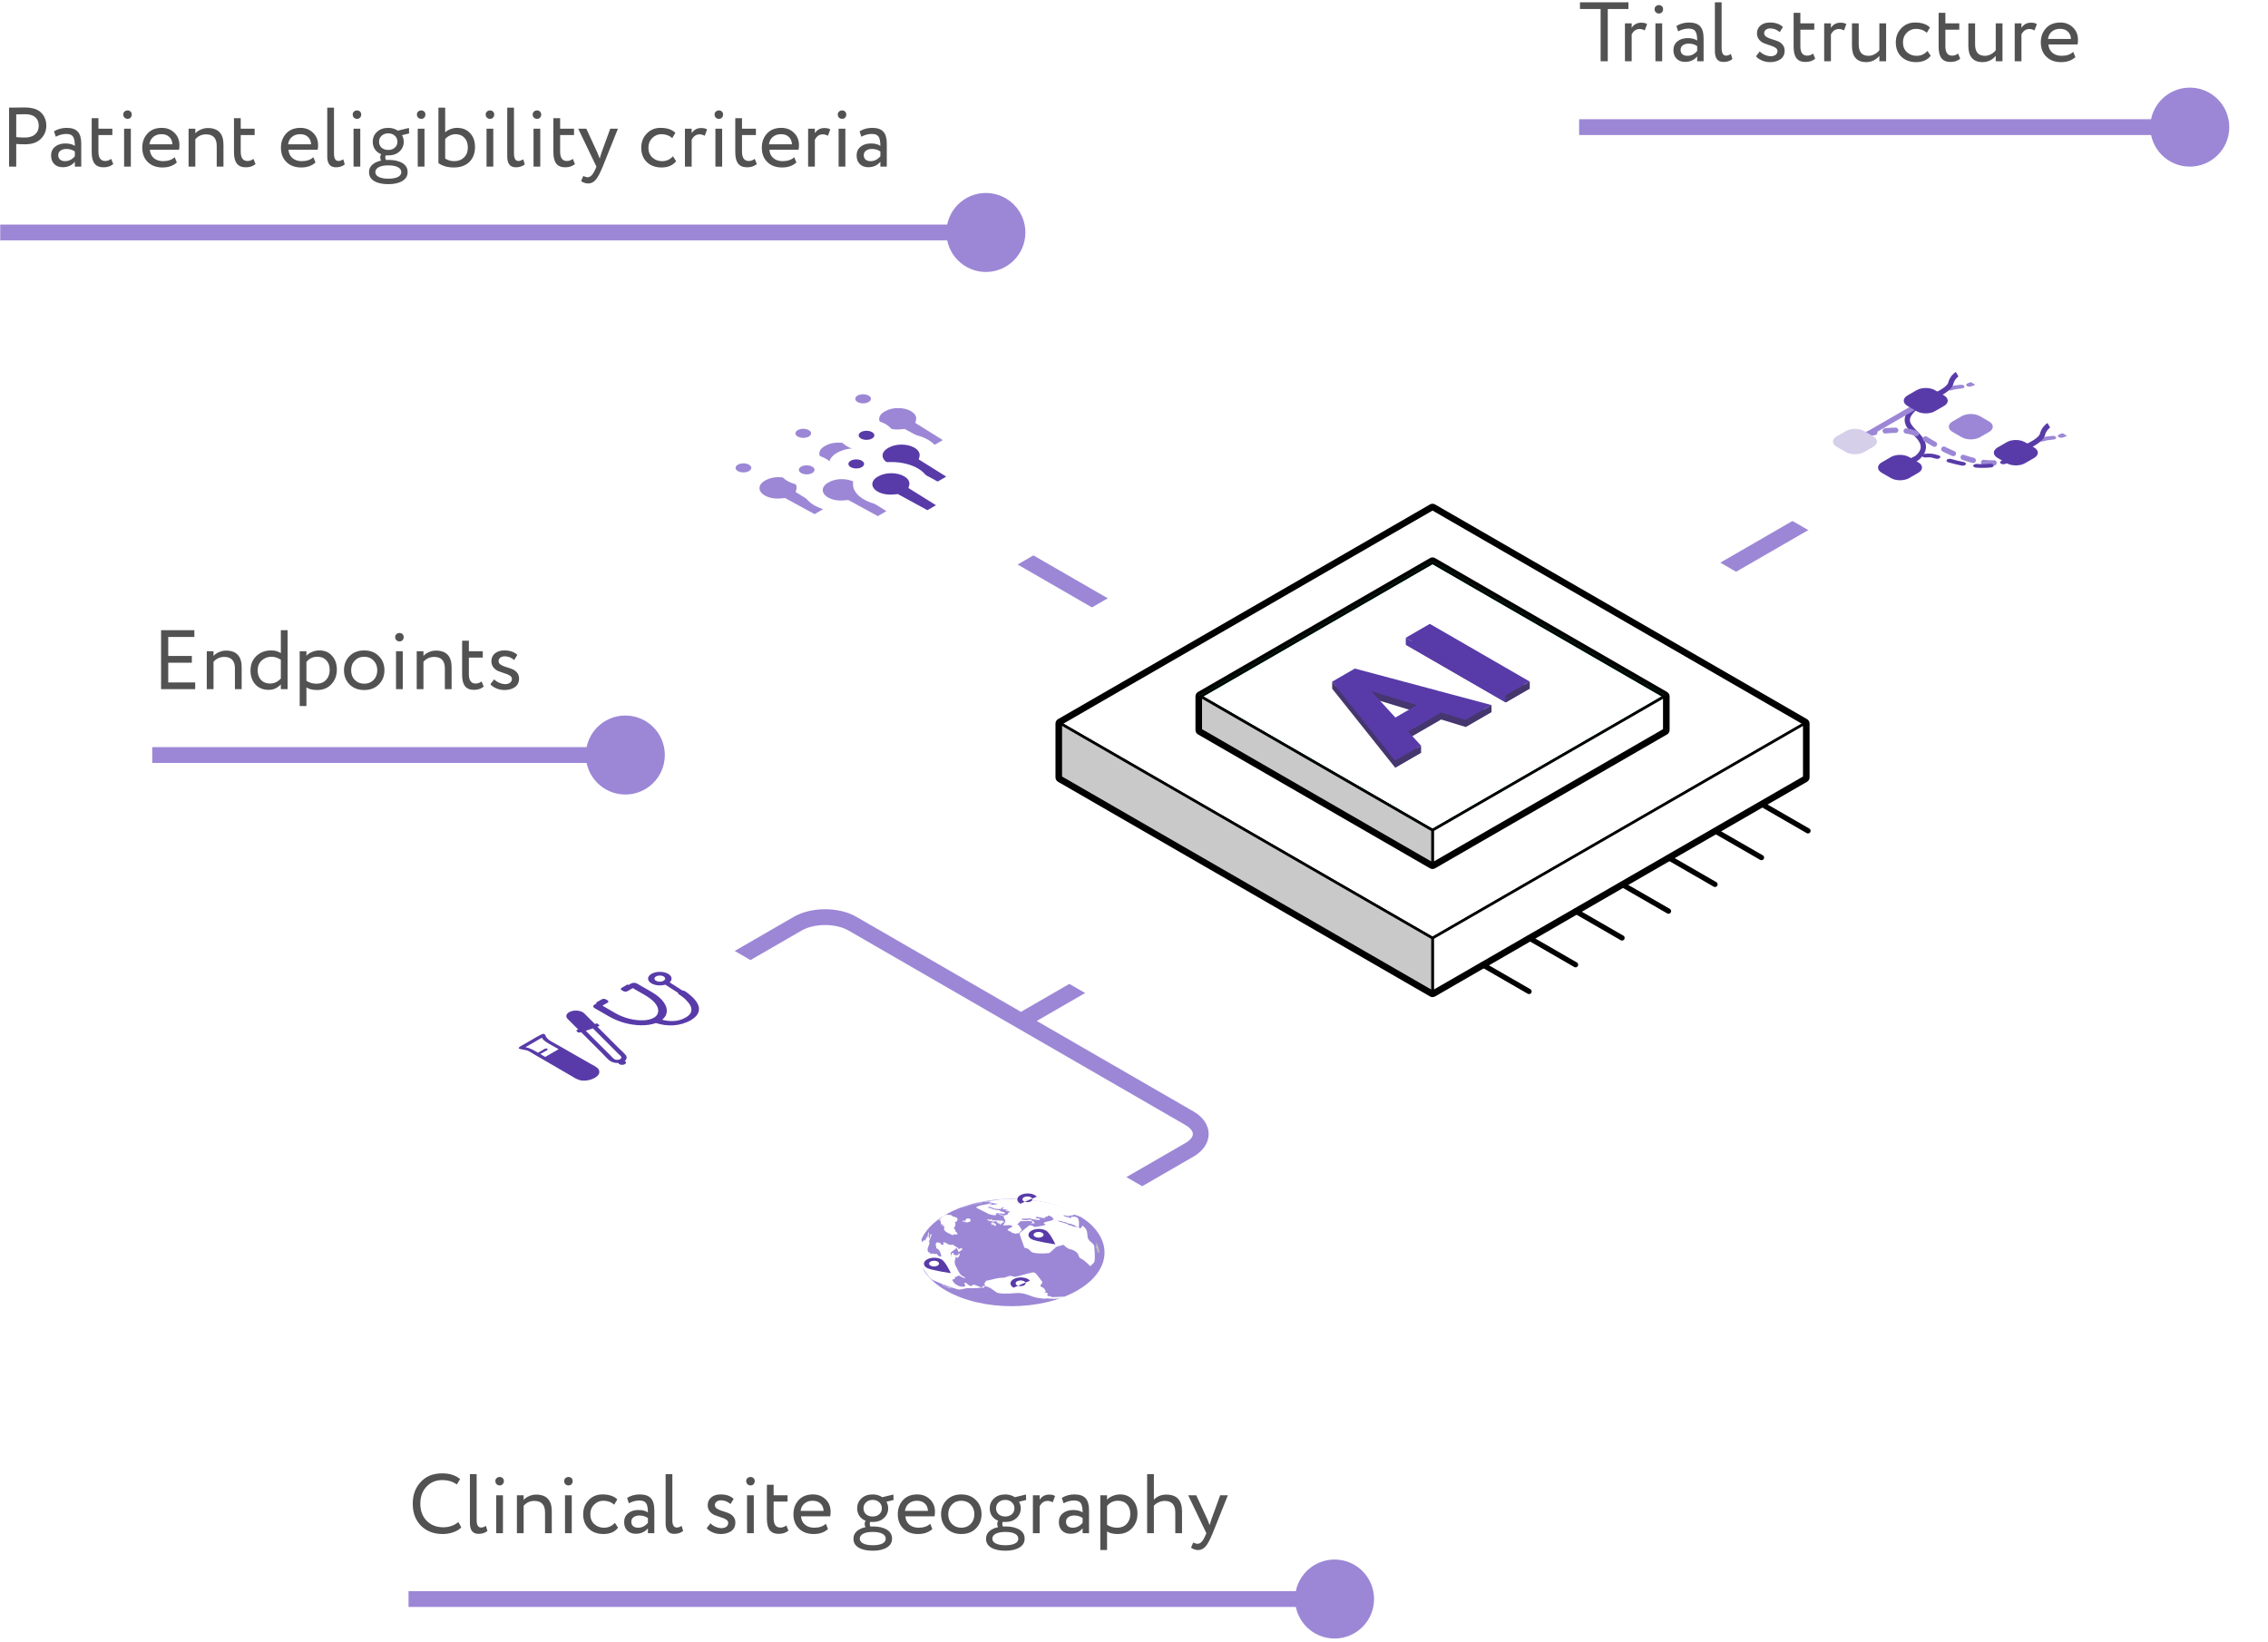 <?xml version="1.0" encoding="UTF-8"?> <svg xmlns="http://www.w3.org/2000/svg" width="431" height="312" viewBox="0 0 431 312" fill="none"><path d="M87.117 289.251L87.661 290.276C87.287 290.661 86.78 290.965 86.14 291.189C85.499 291.413 84.826 291.525 84.122 291.525C82.446 291.525 81.074 291.003 80.006 289.956C78.96 288.889 78.436 287.49 78.436 285.76C78.436 284.094 78.938 282.723 79.942 281.644C80.946 280.545 82.307 279.995 84.026 279.995C85.446 279.995 86.583 280.358 87.437 281.084L86.812 282.109C86.065 281.554 85.141 281.276 84.042 281.276C82.825 281.276 81.826 281.692 81.047 282.525C80.267 283.348 79.878 284.426 79.878 285.76C79.878 287.095 80.278 288.178 81.079 289.011C81.901 289.834 82.958 290.244 84.25 290.244C85.339 290.244 86.294 289.914 87.117 289.251ZM89.299 289.443V280.155H90.58V288.867C90.58 289.818 90.863 290.292 91.429 290.292C91.706 290.292 92.01 290.186 92.341 289.972L92.63 290.949C92.171 291.312 91.605 291.493 90.932 291.493C89.843 291.493 89.299 290.811 89.299 289.443ZM95.577 291.365H94.296V284.159H95.577V291.365ZM94.136 281.452C94.136 281.228 94.216 281.047 94.376 280.907C94.536 280.758 94.734 280.683 94.969 280.683C95.193 280.683 95.38 280.758 95.529 280.907C95.679 281.047 95.753 281.228 95.753 281.452C95.753 281.698 95.679 281.9 95.529 282.061C95.38 282.211 95.193 282.285 94.969 282.285C94.734 282.285 94.536 282.211 94.376 282.061C94.216 281.9 94.136 281.698 94.136 281.452ZM99.51 291.365H98.229V284.159H99.51V285.039C99.777 284.741 100.124 284.501 100.551 284.319C100.989 284.126 101.426 284.03 101.864 284.03C103.861 284.03 104.859 285.087 104.859 287.201V291.365H103.577V287.442C103.577 285.968 102.9 285.231 101.543 285.231C100.733 285.231 100.055 285.542 99.51 286.16V291.365ZM108.652 291.365H107.371V284.159H108.652V291.365ZM107.211 281.452C107.211 281.228 107.291 281.047 107.451 280.907C107.611 280.758 107.808 280.683 108.043 280.683C108.268 280.683 108.454 280.758 108.604 280.907C108.753 281.047 108.828 281.228 108.828 281.452C108.828 281.698 108.753 281.9 108.604 282.061C108.454 282.211 108.268 282.285 108.043 282.285C107.808 282.285 107.611 282.211 107.451 282.061C107.291 281.9 107.211 281.698 107.211 281.452ZM116.845 289.395L117.453 290.324C116.834 291.125 115.911 291.525 114.683 291.525C113.53 291.525 112.596 291.184 111.88 290.5C111.175 289.818 110.823 288.905 110.823 287.762C110.823 286.705 111.17 285.814 111.864 285.087C112.558 284.362 113.428 283.998 114.474 283.998C115.735 283.998 116.68 284.314 117.309 284.943L116.717 285.952C116.161 285.451 115.472 285.199 114.651 285.199C113.978 285.199 113.396 285.446 112.905 285.936C112.425 286.417 112.184 287.025 112.184 287.762C112.184 288.542 112.43 289.161 112.921 289.62C113.422 290.09 114.042 290.324 114.779 290.324C115.612 290.324 116.3 290.015 116.845 289.395ZM119.507 285.68L119.171 284.655C119.886 284.218 120.687 283.998 121.573 283.998C122.545 283.998 123.25 284.239 123.687 284.719C124.125 285.199 124.344 285.942 124.344 286.945V291.365H123.127V290.436C122.561 291.131 121.792 291.477 120.82 291.477C120.159 291.477 119.625 291.28 119.219 290.885C118.813 290.479 118.61 289.935 118.61 289.251C118.61 288.547 118.862 287.992 119.363 287.586C119.865 287.169 120.522 286.961 121.333 286.961C122.092 286.961 122.689 287.116 123.127 287.426C123.127 286.615 123.014 286.032 122.79 285.68C122.566 285.328 122.134 285.151 121.493 285.151C120.842 285.151 120.18 285.328 119.507 285.68ZM121.269 290.324C121.984 290.324 122.604 290.015 123.127 289.395V288.483C122.678 288.162 122.14 288.002 121.509 288.002C121.072 288.002 120.703 288.109 120.404 288.322C120.116 288.526 119.972 288.814 119.972 289.187C119.972 289.539 120.084 289.818 120.308 290.02C120.543 290.223 120.863 290.324 121.269 290.324ZM126.49 289.443V280.155H127.771V288.867C127.771 289.818 128.054 290.292 128.62 290.292C128.897 290.292 129.201 290.186 129.532 289.972L129.821 290.949C129.361 291.312 128.796 291.493 128.123 291.493C127.034 291.493 126.49 290.811 126.49 289.443ZM138.383 289.411C138.383 289.155 138.25 288.942 137.982 288.771C137.716 288.601 137.39 288.461 137.005 288.354C136.632 288.237 136.253 288.104 135.868 287.954C135.484 287.805 135.159 287.57 134.891 287.249C134.625 286.919 134.491 286.513 134.491 286.032C134.491 285.424 134.715 284.933 135.164 284.559C135.612 284.186 136.205 283.998 136.941 283.998C137.998 283.998 138.826 284.282 139.424 284.847L138.815 285.824C138.282 285.355 137.678 285.119 137.005 285.119C136.664 285.119 136.387 285.205 136.173 285.376C135.959 285.547 135.852 285.76 135.852 286.016C135.852 286.294 135.986 286.524 136.253 286.705C136.52 286.876 136.84 287.02 137.214 287.137C137.598 287.244 137.982 287.372 138.367 287.522C138.751 287.661 139.077 287.885 139.344 288.194C139.611 288.505 139.744 288.889 139.744 289.347C139.744 290.063 139.478 290.608 138.943 290.981C138.421 291.344 137.758 291.525 136.957 291.525C136.392 291.525 135.852 291.408 135.34 291.173C134.817 290.928 134.47 290.672 134.299 290.404L135.02 289.491C135.234 289.738 135.543 289.951 135.948 290.132C136.376 290.314 136.76 290.404 137.101 290.404C137.476 290.404 137.78 290.319 138.014 290.148C138.261 289.967 138.383 289.722 138.383 289.411ZM143.246 291.365H141.965V284.159H143.246V291.365ZM141.805 281.452C141.805 281.228 141.885 281.047 142.045 280.907C142.205 280.758 142.403 280.683 142.638 280.683C142.862 280.683 143.049 280.758 143.198 280.907C143.348 281.047 143.422 281.228 143.422 281.452C143.422 281.698 143.348 281.9 143.198 282.061C143.049 282.211 142.862 282.285 142.638 282.285C142.403 282.285 142.205 282.211 142.045 282.061C141.885 281.9 141.805 281.698 141.805 281.452ZM145.738 288.627V282.157H147.019V284.159H149.661V285.36H147.019V288.499C147.019 289.695 147.446 290.292 148.3 290.292C148.716 290.292 149.096 290.159 149.437 289.892L149.837 290.885C149.336 291.291 148.722 291.493 147.996 291.493C147.217 291.493 146.645 291.259 146.282 290.789C145.92 290.319 145.738 289.599 145.738 288.627ZM156.948 289.572L157.348 290.58C156.655 291.211 155.752 291.525 154.642 291.525C153.468 291.525 152.533 291.184 151.839 290.5C151.135 289.818 150.782 288.905 150.782 287.762C150.782 286.684 151.114 285.787 151.775 285.071C152.427 284.357 153.334 283.998 154.498 283.998C155.459 283.998 156.254 284.309 156.884 284.927C157.525 285.536 157.845 286.327 157.845 287.297C157.845 287.608 157.818 287.896 157.765 288.162H152.224C152.277 288.835 152.528 289.363 152.976 289.748C153.436 290.132 154.022 290.324 154.738 290.324C155.678 290.324 156.414 290.074 156.948 289.572ZM154.434 285.199C153.804 285.199 153.281 285.376 152.864 285.728C152.459 286.08 152.219 286.545 152.143 287.121H156.516C156.484 286.524 156.28 286.054 155.907 285.712C155.544 285.371 155.053 285.199 154.434 285.199ZM162.187 292.406C162.187 291.852 162.39 291.387 162.795 291.013C163.201 290.64 163.767 290.372 164.493 290.212C164.376 290.063 164.317 289.866 164.317 289.62C164.317 289.374 164.381 289.171 164.509 289.011C163.997 288.809 163.596 288.499 163.308 288.082C163.031 287.666 162.891 287.185 162.891 286.641C162.891 285.894 163.159 285.27 163.692 284.767C164.237 284.255 164.952 283.998 165.838 283.998C166.522 283.998 167.13 284.175 167.664 284.527L169.778 284.014L169.81 285.055L168.449 285.392C168.673 285.766 168.785 286.182 168.785 286.641C168.785 287.378 168.513 287.997 167.968 288.499C167.435 288.99 166.724 289.235 165.838 289.235C165.593 289.235 165.433 289.23 165.358 289.219C165.305 289.347 165.278 289.481 165.278 289.62C165.278 289.812 165.326 289.972 165.422 290.1C165.443 290.1 165.507 290.1 165.614 290.1C165.731 290.09 165.811 290.084 165.854 290.084C166.975 290.084 167.867 290.287 168.529 290.693C169.19 291.088 169.522 291.659 169.522 292.406C169.522 293.133 169.19 293.693 168.529 294.088C167.867 294.494 166.975 294.696 165.854 294.696C164.722 294.696 163.825 294.499 163.164 294.104C162.512 293.719 162.187 293.154 162.187 292.406ZM168.321 292.406C168.321 292.012 168.101 291.697 167.664 291.461C167.227 291.237 166.623 291.125 165.854 291.125C165.086 291.125 164.482 291.237 164.045 291.461C163.607 291.697 163.388 292.012 163.388 292.406C163.388 292.802 163.607 293.106 164.045 293.319C164.482 293.543 165.086 293.655 165.854 293.655C166.623 293.655 167.227 293.549 167.664 293.335C168.101 293.122 168.321 292.813 168.321 292.406ZM164.093 286.641C164.093 287.089 164.253 287.464 164.573 287.762C164.904 288.05 165.326 288.194 165.838 288.194C166.351 288.194 166.767 288.05 167.087 287.762C167.419 287.474 167.584 287.1 167.584 286.641C167.584 286.182 167.424 285.803 167.103 285.504C166.772 285.194 166.351 285.039 165.838 285.039C165.326 285.039 164.904 285.194 164.573 285.504C164.253 285.803 164.093 286.182 164.093 286.641ZM176.778 289.572L177.179 290.58C176.485 291.211 175.583 291.525 174.472 291.525C173.298 291.525 172.364 291.184 171.67 290.5C170.965 289.818 170.613 288.905 170.613 287.762C170.613 286.684 170.944 285.787 171.606 285.071C172.257 284.357 173.165 283.998 174.328 283.998C175.289 283.998 176.085 284.309 176.714 284.927C177.355 285.536 177.675 286.327 177.675 287.297C177.675 287.608 177.649 287.896 177.595 288.162H172.054C172.108 288.835 172.358 289.363 172.807 289.748C173.266 290.132 173.854 290.324 174.568 290.324C175.508 290.324 176.245 290.074 176.778 289.572ZM174.264 285.199C173.634 285.199 173.111 285.376 172.695 285.728C172.289 286.08 172.049 286.545 171.974 287.121H176.346C176.314 286.524 176.112 286.054 175.737 285.712C175.375 285.371 174.884 285.199 174.264 285.199ZM179.896 290.468C179.192 289.743 178.839 288.841 178.839 287.762C178.839 286.673 179.192 285.776 179.896 285.071C180.612 284.357 181.541 283.998 182.683 283.998C183.825 283.998 184.749 284.357 185.453 285.071C186.169 285.776 186.526 286.673 186.526 287.762C186.526 288.851 186.169 289.754 185.453 290.468C184.749 291.173 183.825 291.525 182.683 291.525C181.551 291.525 180.622 291.173 179.896 290.468ZM180.905 285.92C180.436 286.391 180.201 287.004 180.201 287.762C180.201 288.521 180.43 289.134 180.889 289.604C181.359 290.084 181.957 290.324 182.683 290.324C183.409 290.324 184.001 290.09 184.461 289.62C184.93 289.139 185.165 288.521 185.165 287.762C185.165 287.025 184.93 286.412 184.461 285.92C184.001 285.44 183.409 285.199 182.683 285.199C181.957 285.199 181.365 285.44 180.905 285.92ZM187.382 292.406C187.382 291.852 187.585 291.387 187.991 291.013C188.396 290.64 188.963 290.372 189.688 290.212C189.571 290.063 189.512 289.866 189.512 289.62C189.512 289.374 189.576 289.171 189.704 289.011C189.192 288.809 188.792 288.499 188.503 288.082C188.226 287.666 188.087 287.185 188.087 286.641C188.087 285.894 188.354 285.27 188.888 284.767C189.432 284.255 190.148 283.998 191.034 283.998C191.717 283.998 192.326 284.175 192.859 284.527L194.973 284.014L195.005 285.055L193.644 285.392C193.868 285.766 193.98 286.182 193.98 286.641C193.98 287.378 193.708 287.997 193.164 288.499C192.63 288.99 191.919 289.235 191.034 289.235C190.788 289.235 190.628 289.23 190.553 289.219C190.5 289.347 190.473 289.481 190.473 289.62C190.473 289.812 190.521 289.972 190.617 290.1C190.638 290.1 190.702 290.1 190.809 290.1C190.927 290.09 191.007 290.084 191.05 290.084C192.171 290.084 193.063 290.287 193.724 290.693C194.386 291.088 194.717 291.659 194.717 292.406C194.717 293.133 194.386 293.693 193.724 294.088C193.063 294.494 192.171 294.696 191.05 294.696C189.918 294.696 189.021 294.499 188.359 294.104C187.708 293.719 187.382 293.154 187.382 292.406ZM193.516 292.406C193.516 292.012 193.297 291.697 192.859 291.461C192.422 291.237 191.818 291.125 191.05 291.125C190.281 291.125 189.677 291.237 189.24 291.461C188.803 291.697 188.583 292.012 188.583 292.406C188.583 292.802 188.803 293.106 189.24 293.319C189.677 293.543 190.281 293.655 191.05 293.655C191.818 293.655 192.422 293.549 192.859 293.335C193.297 293.122 193.516 292.813 193.516 292.406ZM189.288 286.641C189.288 287.089 189.448 287.464 189.769 287.762C190.1 288.05 190.521 288.194 191.034 288.194C191.546 288.194 191.963 288.05 192.283 287.762C192.614 287.474 192.779 287.1 192.779 286.641C192.779 286.182 192.619 285.803 192.299 285.504C191.968 285.194 191.546 285.039 191.034 285.039C190.521 285.039 190.1 285.194 189.769 285.504C189.448 285.803 189.288 286.182 189.288 286.641ZM197.57 291.365H196.289V284.159H197.57V285.007C197.997 284.357 198.601 284.03 199.379 284.03C199.882 284.03 200.255 284.121 200.5 284.303L200.052 285.504C199.743 285.323 199.417 285.231 199.075 285.231C198.425 285.231 197.922 285.574 197.57 286.256V291.365ZM202.116 285.68L201.78 284.655C202.494 284.218 203.295 283.998 204.182 283.998C205.153 283.998 205.857 284.239 206.296 284.719C206.733 285.199 206.952 285.942 206.952 286.945V291.365H205.735V290.436C205.169 291.131 204.4 291.477 203.429 291.477C202.767 291.477 202.233 291.28 201.828 290.885C201.421 290.479 201.219 289.935 201.219 289.251C201.219 288.547 201.469 287.992 201.972 287.586C202.473 287.169 203.13 286.961 203.942 286.961C204.699 286.961 205.297 287.116 205.735 287.426C205.735 286.615 205.623 286.032 205.399 285.68C205.175 285.328 204.742 285.151 204.102 285.151C203.45 285.151 202.789 285.328 202.116 285.68ZM203.878 290.324C204.592 290.324 205.212 290.015 205.735 289.395V288.483C205.287 288.162 204.747 288.002 204.118 288.002C203.679 288.002 203.311 288.109 203.013 288.322C202.725 288.526 202.58 288.814 202.58 289.187C202.58 289.539 202.693 289.818 202.917 290.02C203.151 290.223 203.471 290.324 203.878 290.324ZM210.379 294.568H209.097V284.159H210.379V285.007C210.635 284.709 210.987 284.469 211.436 284.287C211.884 284.094 212.349 283.998 212.829 283.998C213.854 283.998 214.66 284.341 215.247 285.023C215.856 285.696 216.16 286.572 216.16 287.65C216.16 288.75 215.813 289.674 215.119 290.42C214.435 291.157 213.534 291.525 212.413 291.525C211.548 291.525 210.87 291.36 210.379 291.029V294.568ZM212.461 285.199C211.607 285.199 210.912 285.531 210.379 286.192V289.764C210.944 290.138 211.585 290.324 212.3 290.324C213.058 290.324 213.662 290.084 214.11 289.604C214.57 289.113 214.799 288.478 214.799 287.698C214.799 286.94 214.591 286.337 214.174 285.888C213.758 285.43 213.186 285.199 212.461 285.199ZM219.278 291.365H217.997V280.155H219.278V284.991C219.919 284.351 220.703 284.03 221.632 284.03C223.628 284.03 224.627 285.098 224.627 287.233V291.365H223.346V287.41C223.346 285.958 222.673 285.231 221.328 285.231C220.954 285.231 220.575 285.318 220.191 285.488C219.816 285.659 219.512 285.878 219.278 286.144V291.365ZM231.879 284.159H233.336L230.453 291.365C229.93 292.636 229.476 293.479 229.092 293.896C228.687 294.344 228.222 294.568 227.699 294.568C227.229 294.568 226.775 294.419 226.338 294.12L226.754 293.143C227.095 293.303 227.362 293.383 227.555 293.383C227.854 293.383 228.12 293.255 228.355 292.999C228.601 292.742 228.847 292.326 229.092 291.75L229.252 291.365L225.793 284.159H227.33L229.444 288.739C229.487 288.814 229.632 289.177 229.877 289.828C229.973 289.475 230.085 289.107 230.213 288.723L231.879 284.159Z" fill="#535252"></path><path d="M253.611 311.384C257.757 311.384 261.118 308.023 261.118 303.877C261.118 299.731 257.757 296.37 253.611 296.37C249.465 296.37 246.104 299.731 246.104 303.877C246.104 308.023 249.465 311.384 253.611 311.384Z" fill="#9C87D6"></path><path d="M247.105 303.877H77.636" stroke="#9C87D6" stroke-width="3.003"></path><path d="M3.085 27.358V31.666H1.724V20.455C2.172 20.455 2.647 20.45 3.149 20.439C3.651 20.429 4.153 20.423 4.654 20.423C6.128 20.423 7.185 20.754 7.825 21.416C8.477 22.068 8.802 22.895 8.802 23.899C8.802 24.87 8.45 25.703 7.745 26.397C7.062 27.08 6.069 27.422 4.766 27.422C4.083 27.422 3.523 27.401 3.085 27.358ZM4.782 21.704C4.59 21.704 4.024 21.715 3.085 21.737V26.061C3.758 26.114 4.302 26.141 4.718 26.141C5.541 26.141 6.186 25.943 6.656 25.548C7.126 25.142 7.361 24.587 7.361 23.883C7.361 23.189 7.142 22.655 6.704 22.281C6.277 21.897 5.637 21.704 4.782 21.704ZM10.604 25.98L10.267 24.956C10.982 24.518 11.783 24.299 12.669 24.299C13.641 24.299 14.346 24.539 14.783 25.02C15.221 25.5 15.44 26.242 15.44 27.246V31.666H14.223V30.737C13.657 31.431 12.888 31.778 11.917 31.778C11.255 31.778 10.721 31.58 10.315 31.185C9.91 30.78 9.707 30.235 9.707 29.552C9.707 28.847 9.958 28.292 10.459 27.886C10.961 27.47 11.618 27.262 12.429 27.262C13.187 27.262 13.785 27.416 14.223 27.726C14.223 26.915 14.111 26.333 13.886 25.98C13.662 25.628 13.23 25.452 12.589 25.452C11.938 25.452 11.276 25.628 10.604 25.98ZM12.365 30.625C13.081 30.625 13.7 30.315 14.223 29.696V28.783C13.774 28.463 13.235 28.303 12.605 28.303C12.168 28.303 11.799 28.41 11.5 28.623C11.212 28.826 11.068 29.114 11.068 29.488C11.068 29.84 11.18 30.118 11.404 30.32C11.639 30.523 11.959 30.625 12.365 30.625ZM17.425 28.927V22.457H18.706V24.459H21.349V25.66H18.706V28.799C18.706 29.995 19.134 30.593 19.988 30.593C20.404 30.593 20.783 30.459 21.125 30.192L21.525 31.185C21.023 31.591 20.409 31.794 19.683 31.794C18.904 31.794 18.333 31.559 17.97 31.089C17.607 30.619 17.425 29.899 17.425 28.927ZM24.865 31.666H23.584V24.459H24.865V31.666ZM23.423 21.753C23.423 21.528 23.503 21.347 23.664 21.208C23.824 21.059 24.021 20.984 24.256 20.984C24.48 20.984 24.667 21.059 24.817 21.208C24.966 21.347 25.041 21.528 25.041 21.753C25.041 21.998 24.966 22.201 24.817 22.361C24.667 22.511 24.48 22.585 24.256 22.585C24.021 22.585 23.824 22.511 23.664 22.361C23.503 22.201 23.423 21.998 23.423 21.753ZM33.202 29.872L33.602 30.881C32.908 31.511 32.006 31.826 30.896 31.826C29.721 31.826 28.787 31.484 28.093 30.801C27.388 30.118 27.036 29.205 27.036 28.062C27.036 26.984 27.367 26.087 28.029 25.372C28.68 24.657 29.588 24.299 30.752 24.299C31.712 24.299 32.508 24.608 33.138 25.228C33.778 25.836 34.099 26.626 34.099 27.598C34.099 27.908 34.072 28.196 34.019 28.463H28.477C28.531 29.135 28.782 29.664 29.23 30.048C29.689 30.433 30.276 30.625 30.992 30.625C31.931 30.625 32.668 30.374 33.202 29.872ZM30.688 25.5C30.058 25.5 29.534 25.676 29.118 26.029C28.712 26.381 28.472 26.845 28.397 27.422H32.769C32.737 26.824 32.535 26.354 32.161 26.012C31.798 25.671 31.307 25.5 30.688 25.5ZM37.118 31.666H35.837V24.459H37.118V25.34C37.385 25.041 37.732 24.801 38.159 24.619C38.597 24.427 39.034 24.331 39.472 24.331C41.469 24.331 42.467 25.388 42.467 27.502V31.666H41.186V27.742C41.186 26.269 40.508 25.532 39.152 25.532C38.34 25.532 37.663 25.842 37.118 26.461V31.666ZM44.466 28.927V22.457H45.747V24.459H48.39V25.66H45.747V28.799C45.747 29.995 46.174 30.593 47.028 30.593C47.445 30.593 47.824 30.459 48.165 30.192L48.566 31.185C48.064 31.591 47.45 31.794 46.724 31.794C45.945 31.794 45.373 31.559 45.011 31.089C44.648 30.619 44.466 29.899 44.466 28.927ZM59.554 29.872L59.955 30.881C59.261 31.511 58.359 31.826 57.248 31.826C56.074 31.826 55.14 31.484 54.446 30.801C53.741 30.118 53.389 29.205 53.389 28.062C53.389 26.984 53.72 26.087 54.382 25.372C55.033 24.657 55.94 24.299 57.104 24.299C58.065 24.299 58.861 24.608 59.49 25.228C60.131 25.836 60.451 26.626 60.451 27.598C60.451 27.908 60.425 28.196 60.371 28.463H54.83C54.883 29.135 55.134 29.664 55.583 30.048C56.042 30.433 56.629 30.625 57.344 30.625C58.284 30.625 59.021 30.374 59.554 29.872ZM57.04 25.5C56.41 25.5 55.887 25.676 55.471 26.029C55.065 26.381 54.825 26.845 54.75 27.422H59.122C59.09 26.824 58.887 26.354 58.514 26.012C58.15 25.671 57.659 25.5 57.04 25.5ZM62.189 29.744V20.455H63.471V29.168C63.471 30.118 63.754 30.593 64.319 30.593C64.597 30.593 64.901 30.486 65.232 30.273L65.52 31.249C65.061 31.612 64.496 31.794 63.823 31.794C62.734 31.794 62.189 31.111 62.189 29.744ZM68.468 31.666H67.187V24.459H68.468V31.666ZM67.026 21.753C67.026 21.528 67.107 21.347 67.267 21.208C67.427 21.059 67.624 20.984 67.859 20.984C68.084 20.984 68.27 21.059 68.42 21.208C68.569 21.347 68.644 21.528 68.644 21.753C68.644 21.998 68.569 22.201 68.42 22.361C68.27 22.511 68.084 22.585 67.859 22.585C67.624 22.585 67.427 22.511 67.267 22.361C67.107 22.201 67.026 21.998 67.026 21.753ZM70.127 32.707C70.127 32.152 70.329 31.687 70.735 31.314C71.141 30.94 71.707 30.673 72.433 30.513C72.315 30.363 72.257 30.166 72.257 29.92C72.257 29.675 72.321 29.472 72.449 29.312C71.936 29.109 71.536 28.799 71.248 28.383C70.97 27.966 70.831 27.486 70.831 26.941C70.831 26.194 71.098 25.569 71.632 25.068C72.177 24.555 72.892 24.299 73.778 24.299C74.461 24.299 75.07 24.475 75.604 24.827L77.718 24.315L77.75 25.356L76.388 25.692C76.613 26.066 76.725 26.482 76.725 26.941C76.725 27.678 76.453 28.297 75.908 28.799C75.374 29.29 74.664 29.536 73.778 29.536C73.532 29.536 73.372 29.53 73.298 29.52C73.244 29.648 73.218 29.781 73.218 29.92C73.218 30.112 73.266 30.273 73.362 30.401C73.383 30.401 73.447 30.401 73.554 30.401C73.671 30.39 73.751 30.385 73.794 30.385C74.915 30.385 75.807 30.587 76.469 30.993C77.13 31.388 77.462 31.959 77.462 32.707C77.462 33.433 77.13 33.993 76.469 34.388C75.807 34.794 74.915 34.997 73.794 34.997C72.662 34.997 71.766 34.799 71.104 34.404C70.452 34.02 70.127 33.454 70.127 32.707ZM76.26 32.707C76.26 32.312 76.041 31.997 75.604 31.762C75.166 31.538 74.563 31.426 73.794 31.426C73.025 31.426 72.422 31.538 71.984 31.762C71.547 31.997 71.328 32.312 71.328 32.707C71.328 33.102 71.547 33.406 71.984 33.62C72.422 33.844 73.025 33.956 73.794 33.956C74.563 33.956 75.166 33.849 75.604 33.636C76.041 33.422 76.26 33.112 76.26 32.707ZM72.032 26.941C72.032 27.39 72.193 27.764 72.513 28.062C72.844 28.351 73.266 28.495 73.778 28.495C74.29 28.495 74.707 28.351 75.027 28.062C75.358 27.774 75.524 27.401 75.524 26.941C75.524 26.482 75.364 26.103 75.043 25.804C74.712 25.495 74.29 25.34 73.778 25.34C73.266 25.34 72.844 25.495 72.513 25.804C72.193 26.103 72.032 26.482 72.032 26.941ZM80.667 31.666H79.385V24.459H80.667V31.666ZM79.225 21.753C79.225 21.528 79.305 21.347 79.466 21.208C79.626 21.059 79.823 20.984 80.058 20.984C80.282 20.984 80.469 21.059 80.619 21.208C80.768 21.347 80.843 21.528 80.843 21.753C80.843 21.998 80.768 22.201 80.619 22.361C80.469 22.511 80.282 22.585 80.058 22.585C79.823 22.585 79.626 22.511 79.466 22.361C79.305 22.201 79.225 21.998 79.225 21.753ZM83.318 30.993V20.455H84.6V25.148C84.867 24.892 85.203 24.689 85.609 24.539C86.025 24.379 86.436 24.299 86.842 24.299C87.899 24.299 88.731 24.635 89.34 25.308C89.959 25.97 90.269 26.851 90.269 27.95C90.269 29.135 89.906 30.08 89.18 30.785C88.454 31.479 87.482 31.826 86.265 31.826C85.059 31.826 84.076 31.548 83.318 30.993ZM86.553 25.5C86.18 25.5 85.811 25.591 85.448 25.772C85.085 25.954 84.802 26.173 84.6 26.429V30.128C85.091 30.459 85.667 30.625 86.329 30.625C87.087 30.625 87.707 30.39 88.187 29.92C88.667 29.45 88.908 28.826 88.908 28.046C88.908 27.256 88.694 26.637 88.267 26.189C87.84 25.73 87.269 25.5 86.553 25.5ZM93.741 31.666H92.46V24.459H93.741V31.666ZM92.3 21.753C92.3 21.528 92.38 21.347 92.54 21.208C92.7 21.059 92.898 20.984 93.133 20.984C93.357 20.984 93.544 21.059 93.693 21.208C93.843 21.347 93.918 21.528 93.918 21.753C93.918 21.998 93.843 22.201 93.693 22.361C93.544 22.511 93.357 22.585 93.133 22.585C92.898 22.585 92.7 22.511 92.54 22.361C92.38 22.201 92.3 21.998 92.3 21.753ZM96.393 29.744V20.455H97.674V29.168C97.674 30.118 97.957 30.593 98.523 30.593C98.801 30.593 99.105 30.486 99.436 30.273L99.724 31.249C99.265 31.612 98.699 31.794 98.027 31.794C96.938 31.794 96.393 31.111 96.393 29.744ZM102.671 31.666H101.39V24.459H102.671V31.666ZM101.23 21.753C101.23 21.528 101.31 21.347 101.47 21.208C101.63 21.059 101.828 20.984 102.063 20.984C102.287 20.984 102.474 21.059 102.623 21.208C102.773 21.347 102.848 21.528 102.848 21.753C102.848 21.998 102.773 22.201 102.623 22.361C102.474 22.511 102.287 22.585 102.063 22.585C101.828 22.585 101.63 22.511 101.47 22.361C101.31 22.201 101.23 21.998 101.23 21.753ZM105.163 28.927V22.457H106.444V24.459H109.086V25.66H106.444V28.799C106.444 29.995 106.871 30.593 107.725 30.593C108.142 30.593 108.521 30.459 108.862 30.192L109.263 31.185C108.761 31.591 108.148 31.794 107.421 31.794C106.642 31.794 106.071 31.559 105.707 31.089C105.345 30.619 105.163 29.899 105.163 28.927ZM115.968 24.459H117.425L114.542 31.666C114.02 32.936 113.566 33.78 113.181 34.196C112.776 34.645 112.311 34.869 111.788 34.869C111.318 34.869 110.865 34.719 110.427 34.42L110.843 33.444C111.185 33.604 111.452 33.684 111.644 33.684C111.943 33.684 112.21 33.556 112.445 33.299C112.691 33.043 112.936 32.627 113.181 32.05L113.341 31.666L109.882 24.459H111.42L113.534 29.039C113.577 29.114 113.721 29.477 113.966 30.128C114.062 29.776 114.174 29.408 114.302 29.023L115.968 24.459ZM127.88 29.696L128.488 30.625C127.87 31.426 126.946 31.826 125.718 31.826C124.565 31.826 123.631 31.484 122.915 30.801C122.211 30.118 121.858 29.205 121.858 28.062C121.858 27.006 122.206 26.114 122.899 25.388C123.594 24.662 124.464 24.299 125.51 24.299C126.77 24.299 127.715 24.614 128.344 25.244L127.752 26.253C127.197 25.751 126.509 25.5 125.686 25.5C125.013 25.5 124.432 25.746 123.94 26.237C123.46 26.717 123.22 27.326 123.22 28.062C123.22 28.842 123.466 29.461 123.956 29.92C124.459 30.39 125.077 30.625 125.814 30.625C126.647 30.625 127.335 30.315 127.88 29.696ZM131.44 31.666H130.159V24.459H131.44V25.308C131.868 24.657 132.47 24.331 133.25 24.331C133.751 24.331 134.126 24.422 134.371 24.603L133.923 25.804C133.613 25.623 133.287 25.532 132.946 25.532C132.294 25.532 131.793 25.874 131.44 26.557V31.666ZM137.235 31.666H135.953V24.459H137.235V31.666ZM135.793 21.753C135.793 21.528 135.873 21.347 136.033 21.208C136.194 21.059 136.392 20.984 136.626 20.984C136.85 20.984 137.037 21.059 137.187 21.208C137.337 21.347 137.411 21.528 137.411 21.753C137.411 21.998 137.337 22.201 137.187 22.361C137.037 22.511 136.85 22.585 136.626 22.585C136.392 22.585 136.194 22.511 136.033 22.361C135.873 22.201 135.793 21.998 135.793 21.753ZM139.727 28.927V22.457H141.008V24.459H143.651V25.66H141.008V28.799C141.008 29.995 141.434 30.593 142.289 30.593C142.706 30.593 143.084 30.459 143.426 30.192L143.827 31.185C143.324 31.591 142.711 31.794 141.985 31.794C141.205 31.794 140.634 31.559 140.271 31.089C139.908 30.619 139.727 29.899 139.727 28.927ZM150.936 29.872L151.337 30.881C150.643 31.511 149.74 31.826 148.63 31.826C147.456 31.826 146.521 31.484 145.828 30.801C145.123 30.118 144.771 29.205 144.771 28.062C144.771 26.984 145.102 26.087 145.764 25.372C146.415 24.657 147.322 24.299 148.486 24.299C149.447 24.299 150.243 24.608 150.872 25.228C151.513 25.836 151.833 26.626 151.833 27.598C151.833 27.908 151.806 28.196 151.753 28.463H146.212C146.265 29.135 146.516 29.664 146.965 30.048C147.424 30.433 148.011 30.625 148.726 30.625C149.666 30.625 150.403 30.374 150.936 29.872ZM148.422 25.5C147.792 25.5 147.269 25.676 146.853 26.029C146.447 26.381 146.207 26.845 146.132 27.422H150.504C150.472 26.824 150.269 26.354 149.895 26.012C149.532 25.671 149.042 25.5 148.422 25.5ZM154.852 31.666H153.571V24.459H154.852V25.308C155.279 24.657 155.883 24.331 156.662 24.331C157.164 24.331 157.537 24.422 157.783 24.603L157.334 25.804C157.025 25.623 156.7 25.532 156.357 25.532C155.707 25.532 155.204 25.874 154.852 26.557V31.666ZM160.647 31.666H159.366V24.459H160.647V31.666ZM159.206 21.753C159.206 21.528 159.286 21.347 159.446 21.208C159.606 21.059 159.804 20.984 160.039 20.984C160.263 20.984 160.45 21.059 160.599 21.208C160.748 21.347 160.824 21.528 160.824 21.753C160.824 21.998 160.748 22.201 160.599 22.361C160.45 22.511 160.263 22.585 160.039 22.585C159.804 22.585 159.606 22.511 159.446 22.361C159.286 22.201 159.206 21.998 159.206 21.753ZM163.683 25.98L163.347 24.956C164.063 24.518 164.863 24.299 165.749 24.299C166.721 24.299 167.426 24.539 167.863 25.02C168.301 25.5 168.52 26.242 168.52 27.246V31.666H167.303V30.737C166.737 31.431 165.968 31.778 164.996 31.778C164.335 31.778 163.801 31.58 163.395 31.185C162.99 30.78 162.786 30.235 162.786 29.552C162.786 28.847 163.038 28.292 163.539 27.886C164.042 27.47 164.698 27.262 165.509 27.262C166.268 27.262 166.865 27.416 167.303 27.726C167.303 26.915 167.19 26.333 166.966 25.98C166.742 25.628 166.31 25.452 165.669 25.452C165.018 25.452 164.356 25.628 163.683 25.98ZM165.445 30.625C166.16 30.625 166.78 30.315 167.303 29.696V28.783C166.854 28.463 166.316 28.303 165.685 28.303C165.248 28.303 164.879 28.41 164.58 28.623C164.292 28.826 164.148 29.114 164.148 29.488C164.148 29.84 164.26 30.118 164.484 30.32C164.719 30.523 165.039 30.625 165.445 30.625Z" fill="#535252"></path><path d="M187.355 51.684C191.501 51.684 194.862 48.323 194.862 44.177C194.862 40.031 191.501 36.67 187.355 36.67C183.209 36.67 179.848 40.031 179.848 44.177C179.848 48.323 183.209 51.684 187.355 51.684Z" fill="#9C87D6"></path><path d="M180.851 44.177H0.042" stroke="#9C87D6" stroke-width="3.003"></path><path d="M304.173 1.718H300.249V0.437H309.458V1.718H305.534V11.647H304.173V1.718ZM310.077 11.647H308.796V4.44H310.077V5.289C310.504 4.638 311.107 4.312 311.887 4.312C312.388 4.312 312.762 4.403 313.008 4.584L312.559 5.785C312.249 5.604 311.924 5.513 311.583 5.513C310.931 5.513 310.429 5.855 310.077 6.538V11.647ZM315.872 11.647H314.59V4.44H315.872V11.647ZM314.43 1.734C314.43 1.51 314.51 1.328 314.67 1.189C314.831 1.04 315.028 0.965 315.263 0.965C315.487 0.965 315.674 1.04 315.824 1.189C315.973 1.328 316.048 1.51 316.048 1.734C316.048 1.979 315.973 2.182 315.824 2.342C315.674 2.492 315.487 2.567 315.263 2.567C315.028 2.567 314.831 2.492 314.67 2.342C314.51 2.182 314.43 1.979 314.43 1.734ZM318.907 5.962L318.571 4.937C319.287 4.499 320.087 4.28 320.973 4.28C321.945 4.28 322.65 4.52 323.087 5.001C323.526 5.481 323.744 6.223 323.744 7.227V11.647H322.527V10.718C321.961 11.412 321.193 11.759 320.221 11.759C319.559 11.759 319.025 11.562 318.619 11.166C318.214 10.761 318.011 10.216 318.011 9.533C318.011 8.828 318.262 8.273 318.763 7.867C319.266 7.451 319.922 7.243 320.733 7.243C321.492 7.243 322.089 7.398 322.527 7.707C322.527 6.896 322.415 6.314 322.19 5.962C321.966 5.609 321.534 5.433 320.893 5.433C320.243 5.433 319.58 5.609 318.907 5.962ZM320.669 10.606C321.385 10.606 322.004 10.296 322.527 9.677V8.764C322.078 8.444 321.54 8.284 320.909 8.284C320.472 8.284 320.104 8.391 319.804 8.604C319.516 8.807 319.372 9.095 319.372 9.469C319.372 9.821 319.484 10.099 319.708 10.302C319.943 10.505 320.264 10.606 320.669 10.606ZM325.89 9.725V0.437H327.171V9.149C327.171 10.099 327.453 10.574 328.02 10.574C328.297 10.574 328.601 10.467 328.933 10.254L329.221 11.231C328.762 11.594 328.196 11.775 327.523 11.775C326.434 11.775 325.89 11.092 325.89 9.725ZM337.783 9.693C337.783 9.437 337.65 9.223 337.383 9.053C337.115 8.882 336.79 8.743 336.406 8.636C336.032 8.519 335.653 8.385 335.269 8.236C334.884 8.086 334.559 7.851 334.292 7.531C334.024 7.2 333.891 6.794 333.891 6.314C333.891 5.705 334.116 5.214 334.564 4.841C335.012 4.467 335.605 4.28 336.342 4.28C337.399 4.28 338.226 4.563 338.824 5.129L338.215 6.106C337.682 5.636 337.078 5.401 336.406 5.401C336.064 5.401 335.786 5.487 335.573 5.657C335.36 5.828 335.253 6.042 335.253 6.298C335.253 6.576 335.386 6.805 335.653 6.987C335.92 7.157 336.24 7.302 336.614 7.419C336.998 7.526 337.383 7.654 337.767 7.803C338.151 7.942 338.477 8.166 338.744 8.476C339.011 8.786 339.144 9.17 339.144 9.629C339.144 10.344 338.877 10.889 338.343 11.263C337.82 11.626 337.158 11.807 336.358 11.807C335.792 11.807 335.253 11.69 334.74 11.455C334.217 11.209 333.87 10.953 333.699 10.686L334.42 9.773C334.633 10.019 334.943 10.232 335.349 10.414C335.776 10.595 336.16 10.686 336.502 10.686C336.875 10.686 337.179 10.601 337.415 10.43C337.66 10.248 337.783 10.003 337.783 9.693ZM340.853 8.908V2.438H342.134V4.44H344.776V5.641H342.134V8.78C342.134 9.976 342.561 10.574 343.415 10.574C343.832 10.574 344.211 10.441 344.552 10.174L344.953 11.166C344.451 11.572 343.837 11.775 343.111 11.775C342.331 11.775 341.761 11.54 341.397 11.07C341.034 10.601 340.853 9.88 340.853 8.908ZM347.94 11.647H346.659V4.44H347.94V5.289C348.367 4.638 348.97 4.312 349.75 4.312C350.252 4.312 350.625 4.403 350.871 4.584L350.423 5.785C350.112 5.604 349.787 5.513 349.446 5.513C348.794 5.513 348.293 5.855 347.94 6.538V11.647ZM357.146 4.44H358.427V11.647H357.146V10.622C356.473 11.412 355.625 11.807 354.6 11.807C353.757 11.807 353.1 11.551 352.63 11.038C352.171 10.515 351.941 9.746 351.941 8.732V4.44H353.222V8.444C353.222 9.885 353.842 10.606 355.08 10.606C355.464 10.606 355.844 10.51 356.217 10.318C356.601 10.115 356.912 9.853 357.146 9.533V4.44ZM366.291 9.677L366.9 10.606C366.28 11.407 365.357 11.807 364.129 11.807C362.976 11.807 362.042 11.466 361.327 10.782C360.622 10.099 360.27 9.186 360.27 8.044C360.27 6.987 360.616 6.095 361.311 5.369C362.004 4.643 362.874 4.28 363.921 4.28C365.18 4.28 366.125 4.595 366.756 5.225L366.163 6.234C365.608 5.732 364.919 5.481 364.097 5.481C363.425 5.481 362.842 5.727 362.352 6.218C361.871 6.698 361.631 7.307 361.631 8.044C361.631 8.823 361.876 9.442 362.368 9.901C362.869 10.371 363.489 10.606 364.226 10.606C365.058 10.606 365.747 10.296 366.291 9.677ZM368.409 8.908V2.438H369.691V4.44H372.333V5.641H369.691V8.78C369.691 9.976 370.118 10.574 370.972 10.574C371.388 10.574 371.768 10.441 372.109 10.174L372.509 11.166C372.008 11.572 371.394 11.775 370.668 11.775C369.889 11.775 369.317 11.54 368.954 11.07C368.592 10.601 368.409 9.88 368.409 8.908ZM379.261 4.44H380.542V11.647H379.261V10.622C378.588 11.412 377.739 11.807 376.714 11.807C375.87 11.807 375.214 11.551 374.744 11.038C374.285 10.515 374.056 9.746 374.056 8.732V4.44H375.337V8.444C375.337 9.885 375.956 10.606 377.195 10.606C377.579 10.606 377.958 10.51 378.332 10.318C378.716 10.115 379.025 9.853 379.261 9.533V4.44ZM384.146 11.647H382.865V4.44H384.146V5.289C384.572 4.638 385.176 4.312 385.956 4.312C386.457 4.312 386.831 4.403 387.077 4.584L386.628 5.785C386.318 5.604 385.993 5.513 385.651 5.513C385 5.513 384.498 5.855 384.146 6.538V11.647ZM393.992 9.853L394.393 10.862C393.699 11.492 392.796 11.807 391.686 11.807C390.512 11.807 389.577 11.466 388.883 10.782C388.179 10.099 387.826 9.186 387.826 8.044C387.826 6.965 388.158 6.068 388.819 5.353C389.471 4.638 390.378 4.28 391.542 4.28C392.503 4.28 393.299 4.59 393.928 5.209C394.569 5.818 394.889 6.608 394.889 7.579C394.889 7.889 394.862 8.177 394.809 8.444H389.268C389.321 9.117 389.572 9.645 390.021 10.029C390.48 10.414 391.067 10.606 391.782 10.606C392.722 10.606 393.459 10.355 393.992 9.853ZM391.478 5.481C390.848 5.481 390.325 5.657 389.908 6.01C389.503 6.362 389.263 6.826 389.188 7.403H393.56C393.528 6.805 393.325 6.335 392.951 5.994C392.588 5.652 392.097 5.481 391.478 5.481Z" fill="#535252"></path><path d="M416.136 31.666C420.282 31.666 423.643 28.305 423.643 24.159C423.643 20.013 420.282 16.652 416.136 16.652C411.99 16.652 408.629 20.013 408.629 24.159C408.629 28.305 411.99 31.666 416.136 31.666Z" fill="#9C87D6"></path><path d="M409.63 24.159L300.089 24.159" stroke="#9C87D6" stroke-width="3.003"></path><path d="M209.637 227.978L226.034 218.512C228.906 216.854 228.906 214.165 226.034 212.507L194.015 194.021M194.015 194.021L161.997 175.535C159.124 173.877 154.468 173.877 151.595 175.535L135.199 185.002M194.015 194.021L209.742 184.941" stroke="#9C87D6" stroke-width="3.003"></path><g filter="url(#filter0_d_60_983)"><path d="M238.614 235.025L197.433 211.249C194.561 209.59 189.904 209.59 187.031 211.249L145.851 235.025C142.978 236.683 142.978 239.372 145.851 241.03L187.031 264.806C189.904 266.464 194.561 266.464 197.433 264.806L238.614 241.03C241.486 239.372 241.486 236.683 238.614 235.025Z" fill="white"></path></g><g filter="url(#filter1_d_60_983)"><path d="M163.967 191.926L122.786 168.151C119.914 166.492 115.256 166.492 112.384 168.151L71.203 191.926C68.331 193.585 68.331 196.274 71.203 197.932L112.384 221.708C115.256 223.366 119.913 223.366 122.786 221.708L163.966 197.932C166.839 196.274 166.839 193.585 163.967 191.926Z" fill="white"></path></g><path d="M344.602 98.448L309.42 118.761" stroke="#9C87D6" stroke-width="3.003"></path><path d="M180.091 97.869L220.771 121.355" stroke="#9C87D6" stroke-width="3.003"></path><g filter="url(#filter2_d_60_983)"><path d="M267.38 75.707L146.601 145.438C143.729 147.097 143.729 149.785 146.601 151.444L267.38 221.175C270.252 222.833 274.909 222.833 277.782 221.175L398.56 151.444C401.432 149.785 401.432 147.097 398.56 145.438L277.782 75.707C274.909 74.048 270.252 74.048 267.38 75.707Z" fill="white"></path></g><g filter="url(#filter3_d_60_983)"><path d="M118.081 92.035L159.262 115.81C162.134 117.469 166.791 117.469 169.664 115.81L210.844 92.035C213.717 90.376 213.717 87.687 210.844 86.029L169.664 62.253C166.791 60.595 162.134 60.595 159.262 62.253L118.081 86.029C115.209 87.687 115.209 90.376 118.081 92.035Z" fill="white"></path></g><path fill-rule="evenodd" clip-rule="evenodd" d="M166.371 74.427C167.671 75.178 167.671 76.396 166.371 77.147C165.071 77.898 162.962 77.898 161.661 77.147C160.36 76.396 160.36 75.178 161.661 74.427C162.962 73.677 165.071 73.677 166.371 74.427ZM166.777 81.788C164.715 80.597 164.715 78.666 166.777 77.475L166.94 77.381C169.004 76.19 172.348 76.19 174.411 77.381C175.658 78.101 176.151 79.091 175.891 80.024L181.719 83.664L177.579 86.055L171.317 82.647C169.711 82.788 168.015 82.502 166.777 81.788Z" fill="#9C87D6"></path><path d="M175.892 80.024L174.076 79.855L173.935 80.365L174.541 80.744L175.892 80.024ZM181.72 83.664L183.021 84.414L184.271 83.692L183.07 82.943L181.72 83.664ZM177.579 86.055L176.317 86.827L177.616 87.534L178.879 86.805L177.579 86.055ZM171.317 82.646L172.578 81.874L171.926 81.518L171.039 81.597L171.317 82.646ZM167.672 77.897C169.691 76.732 169.691 74.842 167.672 73.676L165.071 75.178C165.654 75.514 165.654 76.059 165.071 76.396L167.672 77.897ZM160.361 77.897C162.38 79.063 165.653 79.063 167.672 77.897L165.071 76.396C164.489 76.732 163.544 76.732 162.961 76.396L160.361 77.897ZM160.361 73.676C158.343 74.842 158.343 76.732 160.361 77.897L162.961 76.396C162.379 76.059 162.379 75.514 162.961 75.178L160.361 73.676ZM167.672 73.676C165.653 72.511 162.38 72.511 160.361 73.676L162.961 75.178C163.544 74.841 164.489 74.841 165.071 75.178L167.672 73.676ZM165.478 76.724C162.696 78.33 162.696 80.933 165.478 82.539L168.078 81.037C166.733 80.261 166.733 79.002 168.078 78.225L165.478 76.724ZM165.64 76.63L165.478 76.724L168.078 78.225L168.24 78.132L165.64 76.63ZM175.712 76.63C172.931 75.025 168.422 75.025 165.64 76.63L168.24 78.132C169.586 77.355 171.767 77.355 173.111 78.132L175.712 76.63ZM177.707 80.192C178.057 78.937 177.393 77.601 175.712 76.63L173.111 78.132C173.923 78.6 174.246 79.244 174.076 79.855L177.707 80.192ZM174.541 80.744L180.371 84.384L183.07 82.943L177.242 79.303L174.541 80.744ZM180.42 82.913L176.279 85.304L178.879 86.805L183.021 84.414L180.42 82.913ZM178.84 85.282L172.578 81.874L170.056 83.419L176.317 86.827L178.84 85.282ZM165.478 82.539C167.145 83.502 169.437 83.886 171.596 83.696L171.039 81.597C169.987 81.69 168.884 81.502 168.078 81.037L165.478 82.539Z" fill="white"></path><path fill-rule="evenodd" clip-rule="evenodd" d="M143.634 87.555C144.935 88.306 144.935 89.523 143.634 90.274C142.333 91.025 140.224 91.025 138.924 90.274C137.623 89.523 137.623 88.306 138.924 87.555C140.224 86.804 142.333 86.804 143.634 87.555ZM144.04 94.916C141.977 93.725 141.977 91.794 144.04 90.603L144.203 90.509C146.266 89.318 149.611 89.318 151.674 90.509C152.92 91.228 153.414 92.218 153.153 93.152L158.983 96.791L154.841 99.183L148.579 95.774C146.974 95.916 145.277 95.63 144.04 94.916Z" fill="#9C87D6"></path><path d="M153.153 93.152L151.338 92.983L151.196 93.493L151.804 93.872L153.153 93.152ZM158.982 96.792L160.283 97.542L161.533 96.82L160.333 96.071L158.982 96.792ZM154.841 99.183L153.579 99.955L154.879 100.662L156.141 99.933L154.841 99.183ZM148.579 95.774L149.841 95.002L149.187 94.646L148.3 94.725L148.579 95.774ZM144.933 91.025C146.952 89.859 146.952 87.97 144.933 86.804L142.333 88.306C142.915 88.642 142.915 89.187 142.333 89.524L144.933 91.025ZM137.624 91.025C139.641 92.191 142.914 92.191 144.933 91.025L142.333 89.524C141.75 89.86 140.807 89.86 140.224 89.524L137.624 91.025ZM137.624 86.804C135.605 87.97 135.605 89.859 137.624 91.025L140.224 89.524C139.641 89.187 139.641 88.642 140.224 88.306L137.624 86.804ZM144.933 86.804C142.914 85.639 139.641 85.639 137.624 86.804L140.224 88.306C140.807 87.969 141.75 87.969 142.333 88.306L144.933 86.804ZM142.739 89.852C139.959 91.458 139.959 94.061 142.739 95.667L145.34 94.165C143.995 93.389 143.995 92.13 145.34 91.353L142.739 89.852ZM142.902 89.758L142.739 89.852L145.34 91.353L145.503 91.26L142.902 89.758ZM152.974 89.758C150.192 88.152 145.683 88.152 142.902 89.758L145.503 91.26C146.847 90.483 149.028 90.483 150.373 91.26L152.974 89.758ZM154.969 93.32C155.318 92.065 154.654 90.729 152.974 89.758L150.373 91.26C151.184 91.728 151.508 92.372 151.338 92.983L154.969 93.32ZM151.804 93.872L157.632 97.512L160.333 96.071L154.503 92.431L151.804 93.872ZM157.682 96.041L153.54 98.432L156.141 99.933L160.283 97.542L157.682 96.041ZM156.102 98.41L149.841 95.002L147.318 96.546L153.579 99.955L156.102 98.41ZM142.739 95.667C144.408 96.63 146.698 97.014 148.857 96.823L148.3 94.725C147.248 94.818 146.145 94.63 145.34 94.165L142.739 95.667Z" fill="white"></path><path fill-rule="evenodd" clip-rule="evenodd" d="M155.004 80.991C156.304 81.742 156.304 82.959 155.004 83.71C153.703 84.461 151.594 84.461 150.294 83.71C148.993 82.959 148.993 81.742 150.294 80.991C151.594 80.24 153.703 80.24 155.004 80.991ZM155.41 88.352C153.347 87.161 153.347 85.23 155.41 84.039L155.572 83.945C157.635 82.754 160.98 82.754 163.043 83.945C164.29 84.664 164.783 85.654 164.524 86.588L170.352 90.227L166.21 92.618L159.95 89.21C158.344 89.352 156.646 89.066 155.41 88.352Z" fill="#9C87D6"></path><path d="M164.524 86.588L162.708 86.419L162.566 86.929L163.174 87.308L164.524 86.588ZM170.353 90.228L171.653 90.978L172.903 90.256L171.703 89.507L170.353 90.228ZM166.211 92.619L164.949 93.391L166.249 94.098L167.511 93.369L166.211 92.619ZM159.95 89.21L161.211 88.438L160.558 88.082L159.672 88.161L159.95 89.21ZM156.304 84.461C158.323 83.296 158.323 81.406 156.304 80.24L153.704 81.742C154.287 82.078 154.287 82.623 153.704 82.96L156.304 84.461ZM148.994 84.461C151.013 85.626 154.286 85.626 156.304 84.461L153.704 82.96C153.121 83.296 152.177 83.296 151.594 82.96L148.994 84.461ZM148.994 80.24C146.975 81.406 146.975 83.296 148.994 84.461L151.594 82.96C151.012 82.623 151.012 82.078 151.594 81.742L148.994 80.24ZM156.304 80.24C154.286 79.075 151.013 79.075 148.994 80.24L151.594 81.742C152.177 81.405 153.121 81.405 153.704 81.742L156.304 80.24ZM154.11 83.288C151.329 84.894 151.329 87.497 154.11 89.103L156.711 87.601C155.366 86.825 155.366 85.566 156.711 84.789L154.11 83.288ZM154.273 83.194L154.11 83.288L156.711 84.789L156.873 84.696L154.273 83.194ZM164.344 83.194C161.562 81.588 157.053 81.588 154.273 83.194L156.873 84.696C158.218 83.919 160.398 83.919 161.744 84.696L164.344 83.194ZM166.34 86.756C166.689 85.501 166.025 84.165 164.344 83.194L161.744 84.696C162.555 85.164 162.879 85.808 162.708 86.419L166.34 86.756ZM163.174 87.308L169.002 90.948L171.703 89.507L165.874 85.867L163.174 87.308ZM169.052 89.477L164.91 91.868L167.511 93.369L171.653 90.978L169.052 89.477ZM167.473 91.846L161.211 88.438L158.688 89.983L164.949 93.391L167.473 91.846ZM154.11 89.103C155.778 90.066 158.068 90.45 160.228 90.26L159.672 88.161C158.62 88.254 157.516 88.066 156.711 87.601L154.11 89.103Z" fill="white"></path><path fill-rule="evenodd" clip-rule="evenodd" d="M167.021 81.366C168.321 82.117 168.321 83.334 167.021 84.085C165.72 84.836 163.611 84.836 162.311 84.085C161.01 83.334 161.01 82.117 162.311 81.366C163.611 80.615 165.72 80.615 167.021 81.366ZM167.428 88.727C165.364 87.536 165.364 85.605 167.428 84.413L167.59 84.32C169.653 83.129 172.998 83.129 175.061 84.32C176.307 85.039 176.8 86.029 176.541 86.963L182.37 90.602L178.228 92.994L171.966 89.585C170.36 89.727 168.664 89.441 167.428 88.727Z" fill="#583BA8"></path><path d="M176.541 86.963L174.725 86.794L174.583 87.304L175.19 87.683L176.541 86.963ZM182.369 90.603L183.669 91.353L184.919 90.631L183.719 89.882L182.369 90.603ZM178.227 92.994L176.966 93.766L178.265 94.473L179.527 93.744L178.227 92.994ZM171.965 89.585L173.228 88.813L172.575 88.457L171.687 88.536L171.965 89.585ZM168.321 84.836C170.339 83.671 170.339 81.781 168.321 80.615L165.72 82.117C166.302 82.453 166.302 82.998 165.72 83.335L168.321 84.836ZM161.01 84.836C163.029 86.002 166.302 86.002 168.321 84.836L165.72 83.335C165.137 83.671 164.193 83.671 163.611 83.335L161.01 84.836ZM161.01 80.615C158.991 81.781 158.991 83.671 161.01 84.836L163.611 83.335C163.028 82.998 163.028 82.453 163.611 82.117L161.01 80.615ZM168.321 80.615C166.302 79.45 163.029 79.45 161.01 80.615L163.611 82.117C164.193 81.78 165.137 81.78 165.72 82.117L168.321 80.615ZM166.126 83.663C163.345 85.269 163.345 87.872 166.126 89.478L168.727 87.976C167.382 87.2 167.382 85.941 168.727 85.164L166.126 83.663ZM166.289 83.569L166.126 83.663L168.727 85.164L168.89 85.07L166.289 83.569ZM176.361 83.569C173.579 81.963 169.07 81.963 166.289 83.569L168.89 85.07C170.235 84.294 172.415 84.294 173.76 85.07L176.361 83.569ZM178.356 87.131C178.705 85.876 178.042 84.54 176.361 83.569L173.76 85.07C174.572 85.539 174.895 86.183 174.725 86.794L178.356 87.131ZM175.19 87.683L181.019 91.323L183.719 89.882L177.891 86.242L175.19 87.683ZM181.069 89.852L176.927 92.243L179.527 93.744L183.669 91.353L181.069 89.852ZM179.488 92.221L173.228 88.813L170.704 90.358L176.966 93.766L179.488 92.221ZM166.126 89.478C167.795 90.441 170.085 90.825 172.244 90.635L171.687 88.536C170.636 88.629 169.532 88.441 168.727 87.976L166.126 89.478Z" fill="white"></path><path fill-rule="evenodd" clip-rule="evenodd" d="M155.652 87.929C156.954 88.68 156.954 89.898 155.652 90.649C154.352 91.4 152.243 91.4 150.942 90.649C149.642 89.898 149.642 88.68 150.942 87.929C152.243 87.178 154.352 87.178 155.652 87.929ZM156.059 95.29C153.996 94.099 153.996 92.168 156.059 90.977L156.221 90.883C158.285 89.692 161.629 89.692 163.692 90.883C164.939 91.603 165.432 92.593 165.172 93.526L171.002 97.166L166.86 99.557L160.598 96.148C158.992 96.29 157.296 96.004 156.059 95.29Z" fill="#9C87D6"></path><path d="M165.173 93.526L163.357 93.358L163.216 93.868L163.822 94.247L165.173 93.526ZM171.002 97.166L172.302 97.916L173.553 97.195L172.351 96.445L171.002 97.166ZM166.86 99.557L165.598 100.33L166.897 101.037L168.161 100.308L166.86 99.557ZM160.599 96.149L161.86 95.376L161.207 95.021L160.32 95.099L160.599 96.149ZM156.953 91.4C158.972 90.234 158.972 88.344 156.953 87.179L154.353 88.68C154.935 89.016 154.935 89.562 154.353 89.898L156.953 91.4ZM149.642 91.4C151.661 92.565 154.934 92.565 156.953 91.4L154.353 89.898C153.77 90.234 152.825 90.234 152.243 89.898L149.642 91.4ZM149.642 87.179C147.624 88.344 147.624 90.234 149.642 91.4L152.243 89.898C151.66 89.562 151.66 89.016 152.243 88.68L149.642 87.179ZM156.953 87.179C154.934 86.013 151.661 86.013 149.642 87.179L152.243 88.68C152.825 88.344 153.77 88.344 154.353 88.68L156.953 87.179ZM154.759 90.226C151.977 91.832 151.977 94.436 154.759 96.041L157.359 94.54C156.014 93.763 156.014 92.504 157.359 91.728L154.759 90.226ZM154.921 90.133L154.759 90.226L157.359 91.728L157.522 91.634L154.921 90.133ZM164.994 90.133C162.212 88.527 157.703 88.527 154.921 90.133L157.522 91.634C158.867 90.858 161.048 90.858 162.392 91.634L164.994 90.133ZM166.988 93.695C167.338 92.439 166.674 91.103 164.994 90.133L162.392 91.634C163.204 92.103 163.527 92.746 163.357 93.358L166.988 93.695ZM163.822 94.247L169.652 97.886L172.351 96.445L166.523 92.805L163.822 94.247ZM169.701 96.415L165.56 98.806L168.161 100.308L172.302 97.916L169.701 96.415ZM168.122 98.785L161.86 95.376L159.337 96.921L165.598 100.33L168.122 98.785ZM154.759 96.041C156.427 97.004 158.718 97.389 160.877 97.198L160.32 95.099C159.268 95.192 158.165 95.005 157.359 94.54L154.759 96.041Z" fill="white"></path><path fill-rule="evenodd" clip-rule="evenodd" d="M165.073 86.804C166.374 87.555 166.374 88.773 165.073 89.524C163.773 90.275 161.664 90.275 160.364 89.524C159.062 88.773 159.062 87.555 160.364 86.804C161.664 86.053 163.773 86.053 165.073 86.804ZM165.479 94.165C163.416 92.974 163.416 91.043 165.479 89.852L165.642 89.758C167.705 88.567 171.05 88.567 173.113 89.758C174.36 90.478 174.853 91.468 174.593 92.401L180.422 96.041L176.28 98.432L170.019 95.023C168.413 95.165 166.717 94.879 165.479 94.165Z" fill="#583BA8"></path><path d="M174.593 92.401L172.779 92.233L172.637 92.743L173.243 93.122L174.593 92.401ZM180.423 96.041L181.723 96.792L182.973 96.07L181.773 95.32L180.423 96.041ZM176.281 98.432L175.02 99.204L176.319 99.912L177.581 99.183L176.281 98.432ZM170.019 95.023L171.28 94.251L170.628 93.896L169.741 93.974L170.019 95.023ZM166.374 90.275C168.393 89.109 168.393 87.219 166.374 86.054L163.773 87.555C164.356 87.891 164.356 88.437 163.773 88.773L166.374 90.275ZM159.064 90.275C161.082 91.44 164.355 91.44 166.374 90.275L163.773 88.773C163.191 89.109 162.247 89.109 161.664 88.773L159.064 90.275ZM159.064 86.054C157.045 87.219 157.045 89.109 159.064 90.275L161.664 88.773C161.082 88.437 161.082 87.891 161.664 87.555L159.064 86.054ZM166.374 86.054C164.355 84.888 161.082 84.888 159.064 86.054L161.664 87.555C162.247 87.219 163.191 87.219 163.773 87.555L166.374 86.054ZM164.18 89.101C161.399 90.707 161.399 93.311 164.18 94.916L166.78 93.415C165.436 92.638 165.436 91.379 166.78 90.603L164.18 89.101ZM164.342 89.008L164.18 89.101L166.78 90.603L166.943 90.509L164.342 89.008ZM174.414 89.008C171.633 87.402 167.123 87.402 164.342 89.008L166.943 90.509C168.288 89.733 170.469 89.733 171.814 90.509L174.414 89.008ZM176.409 92.57C176.758 91.314 176.095 89.978 174.414 89.008L171.814 90.509C172.625 90.978 172.948 91.621 172.779 92.233L176.409 92.57ZM173.243 93.122L179.073 96.762L181.773 95.32L175.944 91.68L173.243 93.122ZM179.123 95.29L174.981 97.681L177.581 99.183L181.723 96.792L179.123 95.29ZM177.542 97.66L171.28 94.251L168.758 95.796L175.02 99.204L177.542 97.66ZM164.18 94.916C165.848 95.879 168.138 96.264 170.297 96.073L169.741 93.974C168.689 94.067 167.586 93.88 166.78 93.415L164.18 94.916Z" fill="white"></path><g filter="url(#filter4_d_60_983)"><path d="M416.7 80.513L375.519 56.737C372.647 55.079 367.99 55.079 365.117 56.737L323.937 80.513C321.064 82.171 321.064 84.86 323.937 86.518L365.117 110.294C367.99 111.952 372.647 111.952 375.519 110.294L416.7 86.518C419.572 84.86 419.572 82.171 416.7 80.513Z" fill="white"></path></g><path d="M363.516 87.443C364.433 87.149 365.454 86.048 365.503 85.06C365.656 81.971 359.235 80.912 364.586 76.94" stroke="#583BA8" stroke-width="1.001" stroke-linecap="round"></path><path d="M354.956 82.501L364.281 77.117" stroke="#9C87D6" stroke-width="1.001"></path><path d="M354.345 82.678C354.803 82.413 361.744 80.665 365.046 82.854C369.172 85.59 377.427 89.827 382.167 87.091" stroke="#9C87D6" stroke-width="1.001" stroke-linecap="round" stroke-dasharray="2 2"></path><path d="M368.025 74.645C368.253 74.5 368.64 74.489 368.891 74.62C369.141 74.751 369.161 74.975 368.934 75.12L368.025 74.645ZM370.901 74.153C370.609 74.251 370.233 74.194 370.063 74.025C369.893 73.856 369.992 73.639 370.285 73.541L370.901 74.153ZM372.559 73.13C372.887 73.083 373.219 73.199 373.301 73.388C373.383 73.578 373.183 73.77 372.854 73.817L372.559 73.13ZM374.555 73.444C374.258 73.538 373.886 73.474 373.724 73.303C373.562 73.131 373.672 72.916 373.97 72.823L374.555 73.444ZM367.105 75.304C367.327 75.122 367.644 74.888 368.025 74.645L368.934 75.12C368.585 75.343 368.3 75.553 368.109 75.71L367.105 75.304ZM370.285 73.541C370.755 73.383 371.269 73.259 371.801 73.215L371.974 73.916C371.648 73.943 371.285 74.024 370.901 74.153L370.285 73.541ZM371.801 73.215C372.073 73.193 372.325 73.164 372.559 73.13L372.854 73.817C372.582 73.856 372.287 73.89 371.974 73.916L371.801 73.215ZM373.97 72.823C374.271 72.728 374.447 72.646 374.511 72.609L375.378 73.11C375.206 73.21 374.924 73.329 374.555 73.444L373.97 72.823Z" fill="#9C87D6"></path><path d="M367.338 75.352C368.357 74.94 370.456 73.869 370.701 72.881C370.945 71.892 371.618 71.292 371.923 71.116" stroke="#583BA8" stroke-width="1.001"></path><path d="M385.451 84.353C385.678 84.208 386.066 84.197 386.317 84.328C386.568 84.459 386.587 84.683 386.36 84.828L385.451 84.353ZM388.328 83.861C388.035 83.959 387.659 83.902 387.489 83.733C387.319 83.564 387.419 83.347 387.711 83.249L388.328 83.861ZM389.984 82.838C390.313 82.791 390.646 82.907 390.727 83.097C390.809 83.286 390.609 83.478 390.28 83.525L389.984 82.838ZM391.981 83.153C391.684 83.246 391.312 83.182 391.149 83.011C390.988 82.839 391.098 82.624 391.396 82.531L391.981 83.153ZM384.531 85.012C384.752 84.83 385.07 84.597 385.451 84.353L386.36 84.828C386.011 85.051 385.725 85.261 385.535 85.418L384.531 85.012ZM387.711 83.249C388.181 83.091 388.695 82.967 389.227 82.923L389.4 83.624C389.073 83.651 388.711 83.732 388.328 83.861L387.711 83.249ZM389.227 82.923C389.499 82.901 389.751 82.872 389.984 82.838L390.28 83.525C390.007 83.564 389.714 83.598 389.4 83.624L389.227 82.923ZM391.396 82.531C391.698 82.436 391.873 82.355 391.937 82.317L392.804 82.818C392.632 82.918 392.35 83.037 391.981 83.153L391.396 82.531Z" fill="#9C87D6"></path><path d="M384.765 85.06C385.784 84.648 387.883 83.577 388.128 82.589C388.372 81.6 389.045 81 389.351 80.824" stroke="#583BA8" stroke-width="1.001"></path><path d="M349.046 84.914C348.089 84.362 348.089 83.465 349.046 82.912L350.776 81.914C351.734 81.361 353.286 81.361 354.244 81.914L355.974 82.912C356.931 83.465 356.931 84.362 355.974 84.914L354.244 85.913C353.286 86.466 351.734 86.466 350.776 85.913L349.046 84.914Z" fill="#D6CFEA"></path><path d="M362.498 77.148C361.54 76.595 361.54 75.699 362.498 75.146L364.227 74.147C365.185 73.594 366.738 73.594 367.696 74.147L369.425 75.146C370.383 75.699 370.383 76.595 369.425 77.148L367.696 78.147C366.738 78.7 365.185 78.7 364.227 78.147L362.498 77.148Z" fill="#583BA8"></path><path d="M357.606 89.856C356.649 89.303 356.649 88.407 357.606 87.854L359.337 86.856C360.294 86.303 361.846 86.303 362.804 86.856L364.534 87.854C365.492 88.407 365.492 89.303 364.534 89.856L362.804 90.855C361.846 91.408 360.294 91.408 359.337 90.855L357.606 89.856Z" fill="#583BA8"></path><path d="M371.059 82.09C370.101 81.537 370.101 80.641 371.059 80.088L372.789 79.089C373.747 78.537 375.299 78.537 376.256 79.089L377.987 80.088C378.944 80.641 378.944 81.537 377.987 82.09L376.256 83.089C375.299 83.642 373.747 83.642 372.789 83.089L371.059 82.09Z" fill="#9C87D6"></path><path d="M379.619 87.032C378.662 86.479 378.662 85.583 379.619 85.03L381.35 84.031C382.307 83.478 383.859 83.478 384.817 84.031L386.548 85.03C387.504 85.583 387.504 86.479 386.548 87.032L384.817 88.031C383.859 88.584 382.307 88.584 381.35 88.031L379.619 87.032Z" fill="#583BA8"></path><path d="M364.477 87.389C364.735 87.263 364.768 87.04 364.55 86.891C364.332 86.741 363.945 86.722 363.686 86.848L364.477 87.389ZM365.747 86.246C365.416 86.285 365.203 86.472 365.271 86.664C365.339 86.856 365.662 86.979 365.994 86.939L365.747 86.246ZM367.849 87.159C368.151 87.247 368.52 87.176 368.671 87.001C368.822 86.826 368.7 86.614 368.397 86.526L367.849 87.159ZM370.783 87.225C370.477 87.14 370.111 87.214 369.965 87.39C369.818 87.566 369.946 87.778 370.251 87.862L370.783 87.225ZM372.789 88.478C373.108 88.542 373.457 88.444 373.569 88.26C373.68 88.075 373.511 87.874 373.192 87.809L372.789 88.478ZM375.672 88.165C375.337 88.139 375.029 88.275 374.984 88.469C374.939 88.662 375.174 88.841 375.51 88.866L375.672 88.165ZM378.383 88.829C378.715 88.791 378.929 88.604 378.862 88.412C378.795 88.221 378.471 88.097 378.14 88.136L378.383 88.829ZM380.344 87.58C380.069 87.695 380.007 87.916 380.205 88.074C380.404 88.233 380.786 88.269 381.061 88.154L380.344 87.58ZM363.827 87.764C364.008 87.643 364.225 87.512 364.477 87.389L363.686 86.848C363.372 87.002 363.11 87.161 362.901 87.3L363.827 87.764ZM365.994 86.939C366.249 86.909 366.526 86.898 366.825 86.913L366.935 86.209C366.515 86.187 366.117 86.202 365.747 86.246L365.994 86.939ZM366.825 86.913C366.862 86.915 366.965 86.929 367.162 86.975C367.348 87.019 367.576 87.081 367.849 87.159L368.397 86.526C368.115 86.445 367.853 86.373 367.622 86.319C367.402 86.268 367.16 86.221 366.935 86.209L366.825 86.913ZM370.251 87.862C371.025 88.077 371.884 88.296 372.789 88.478L373.192 87.809C372.345 87.639 371.532 87.433 370.783 87.225L370.251 87.862ZM375.51 88.866C376.456 88.939 377.426 88.941 378.383 88.829L378.14 88.136C377.344 88.229 376.513 88.23 375.672 88.165L375.51 88.866ZM381.061 88.154C381.44 87.996 381.805 87.812 382.154 87.598L381.262 87.113C380.964 87.295 380.658 87.45 380.344 87.58L381.061 88.154Z" fill="#583BA8"></path><path d="M272.232 96.739L342.882 137.519V147.715L272.232 188.485L201.581 147.715V137.519L272.232 96.739Z" fill="#EFEFEF" stroke="black" stroke-width="2.002" stroke-miterlimit="10" stroke-linejoin="round"></path><path d="M272.232 96.739L342.882 137.519L272.232 178.279L201.581 137.519L272.232 96.739Z" fill="white" stroke="black" stroke-width="0.5" stroke-miterlimit="10" stroke-linejoin="round"></path><path d="M272.232 96.739L342.882 137.519L272.232 178.279L201.581 137.519L272.232 96.739Z" fill="white" stroke="black" stroke-width="0.5" stroke-miterlimit="10" stroke-linejoin="round"></path><path d="M342.882 137.519V147.714L272.231 188.483V178.279L342.882 137.519Z" fill="white" stroke="black" stroke-width="0.5" stroke-miterlimit="10" stroke-linejoin="round"></path><path d="M201.58 137.519V147.714L272.231 188.483V178.279L201.58 137.519Z" fill="#C9C9C9" stroke="black" stroke-width="0.5" stroke-miterlimit="10" stroke-linejoin="round"></path><path d="M272.232 106.934L316.283 132.356V138.716L272.232 164.139L228.181 138.716V132.356L272.232 106.934Z" fill="white" stroke="black" stroke-width="2.002" stroke-miterlimit="10" stroke-linejoin="round"></path><path d="M272.232 106.934L316.283 132.356L272.232 157.778L228.181 132.356L272.232 106.934Z" fill="white"></path><path d="M272.232 106.934L316.283 132.356L272.232 157.778L228.181 132.356L272.232 106.934Z" stroke="#01CB84" stroke-width="0.5" stroke-miterlimit="10" stroke-linejoin="round"></path><path d="M272.232 106.934L316.283 132.356L272.232 157.778L228.181 132.356L272.232 106.934Z" stroke="black" stroke-width="0.5" stroke-miterlimit="10" stroke-linejoin="round"></path><path d="M316.282 132.356V138.716L272.231 164.139V157.778L316.282 132.356Z" fill="white" stroke="black" stroke-width="0.5" stroke-miterlimit="10" stroke-linejoin="round"></path><path d="M228.18 132.356V138.716L272.231 164.139V157.778L228.18 132.356Z" fill="#C9C9C9" stroke="black" stroke-width="0.5" stroke-miterlimit="10" stroke-linejoin="round"></path><path d="M334.742 152.796L343.578 157.889" stroke="black" stroke-width="1.001" stroke-miterlimit="10" stroke-linecap="round" stroke-linejoin="round"></path><path d="M325.904 157.889L334.741 162.972" stroke="black" stroke-width="1.001" stroke-miterlimit="10" stroke-linecap="round" stroke-linejoin="round"></path><path d="M317.067 162.972L325.904 168.064" stroke="black" stroke-width="1.001" stroke-miterlimit="10" stroke-linecap="round" stroke-linejoin="round"></path><path d="M308.242 168.063L317.069 173.146" stroke="black" stroke-width="1.001" stroke-miterlimit="10" stroke-linecap="round" stroke-linejoin="round"></path><path d="M299.404 173.146L308.241 178.239" stroke="black" stroke-width="1.001" stroke-miterlimit="10" stroke-linecap="round" stroke-linejoin="round"></path><path d="M290.568 178.239L299.405 183.332" stroke="black" stroke-width="1.001" stroke-miterlimit="10" stroke-linecap="round" stroke-linejoin="round"></path><path d="M281.742 183.331L290.568 188.413" stroke="black" stroke-width="1.001" stroke-miterlimit="10" stroke-linecap="round" stroke-linejoin="round"></path><path d="M258.893 132.163L278.522 138.15L283.439 135.311L257.471 128.375L254.354 130.175L258.893 132.163ZM270.058 143.037L259.701 131.697L256.31 129.046L253.154 130.868L265.127 145.884L270.058 143.037ZM263.158 138.842L266.693 140.883L276.436 135.258L272.901 133.218L263.158 138.842Z" fill="#45366F"></path><path d="M258.893 130.838L278.522 136.824L283.439 133.986L257.471 127.05L254.354 128.85L258.893 130.838ZM270.058 141.711L259.701 130.37L256.31 127.72L253.154 129.543L265.127 144.558L270.058 141.711ZM263.159 137.517L266.693 139.558L276.436 133.933L272.901 131.892L263.159 137.517Z" fill="#583BA8"></path><path d="M267.149 122.52L286.14 133.483L290.705 130.848L271.715 119.885L267.149 122.52Z" fill="#45366F"></path><path d="M267.149 121.194L286.14 132.158L290.705 129.523L271.715 118.559L267.149 121.194Z" fill="#583BA8"></path><path d="M286.138 132.163L267.149 121.192V122.521L286.138 133.483V132.163Z" fill="#583BA8"></path><path d="M286.138 132.163L290.705 129.519V130.847L286.138 133.483V132.163Z" fill="#45366E"></path><path d="M265.147 144.551L270.055 141.71V143.038L265.147 145.871V144.551Z" fill="#45366E"></path><path d="M278.534 136.816L283.441 133.975V135.304L278.534 138.136V136.816Z" fill="#45366E"></path><path d="M253.162 130.865V129.535L254.126 130.757L253.162 130.865Z" fill="#45366E"></path><path d="M130.03 189.713L130.1 189.775C130.187 189.852 130.27 189.931 130.349 190.009C130.735 190.39 131.01 190.749 131.192 191.108C131.202 191.128 131.212 191.148 131.221 191.168C131.223 191.173 131.238 191.206 131.24 191.212C131.263 191.265 131.283 191.319 131.301 191.371C131.335 191.474 131.36 191.577 131.375 191.677C131.383 191.726 131.388 191.775 131.391 191.823C131.392 191.847 131.393 191.87 131.393 191.894L131.392 191.942C131.392 191.946 131.392 191.954 131.392 191.958C131.383 192.064 131.366 192.159 131.34 192.25C131.326 192.298 131.309 192.347 131.289 192.395C131.284 192.408 131.278 192.421 131.272 192.435C131.265 192.447 131.258 192.46 131.25 192.477C131.243 192.49 131.237 192.504 131.233 192.509C131.174 192.612 131.102 192.713 131.017 192.811L131.007 192.822C131.001 192.828 130.994 192.836 130.988 192.843L130.961 192.87C130.949 192.883 130.935 192.896 130.922 192.908C130.868 192.96 130.808 193.013 130.745 193.064C130.684 193.113 130.616 193.162 130.558 193.204L130.546 193.212L130.511 193.235C130.469 193.262 130.426 193.288 130.383 193.315C130.368 193.323 130.354 193.332 130.339 193.34C130.194 193.424 130.038 193.502 129.847 193.594L129.798 193.615C129.757 193.632 129.716 193.649 129.676 193.666C129.578 193.705 129.477 193.742 129.377 193.775C129.317 193.796 129.256 193.814 129.195 193.833L129.133 193.852C129.121 193.854 129.077 193.866 129.077 193.866C129.023 193.88 128.969 193.893 128.915 193.905C128.836 193.923 128.755 193.94 128.675 193.955C128.631 193.963 128.586 193.97 128.542 193.977C128.532 193.979 128.508 193.982 128.485 193.985C128.461 193.989 128.439 193.992 128.419 193.995C128.244 194.015 128.086 194.028 127.935 194.034C127.858 194.038 127.779 194.04 127.7 194.041C127.692 194.041 127.671 194.041 127.652 194.041C127.637 194.04 127.622 194.04 127.607 194.041C127.568 194.04 127.53 194.038 127.492 194.036C127.172 194.024 126.84 193.989 126.478 193.927L126.44 193.92C126.44 193.92 126.352 193.903 126.327 193.898C126.244 193.88 126.159 193.862 126.075 193.842C125.996 193.823 125.917 193.804 125.838 193.782C126.27 193.436 126.551 193.022 126.66 192.572C126.978 191.247 125.954 189.75 123.922 188.565C123.286 188.196 122.637 187.822 122.009 187.46C121.691 187.277 121.371 187.093 121.053 186.91C120.747 186.733 120.289 186.726 119.96 186.891C119.948 186.896 119.931 186.904 119.914 186.914L119.452 187.179L119.274 187.076L118.135 187.728C117.925 187.849 117.925 188.047 118.135 188.169L118.474 188.364C118.684 188.486 119.027 188.487 119.238 188.365L120.254 187.781L122.515 189.086C124.124 190.015 124.987 190.97 125.079 191.924C125.116 192.317 125.034 192.875 124.424 193.302C124.372 193.338 124.316 193.374 124.257 193.407C123.763 193.693 123.059 193.867 122.277 193.897C120.511 193.966 118.567 193.47 116.944 192.535C116.316 192.174 115.69 191.812 115.064 191.45L114.481 191.115L115.461 190.546C115.671 190.424 115.67 190.226 115.459 190.105L115.12 189.91C114.908 189.789 114.566 189.789 114.355 189.91L113.228 190.564L113.406 190.666L112.947 190.934C112.911 190.953 112.882 190.977 112.86 191.003C112.657 191.189 112.7 191.415 112.972 191.572L115.709 193.152C117.546 194.213 119.712 194.813 121.806 194.844C122.859 194.859 123.836 194.713 124.647 194.422C125.776 194.776 126.866 194.917 127.973 194.851C129.121 194.783 130.318 194.433 131.259 193.89C131.868 193.538 132.321 193.129 132.565 192.708C133.072 191.836 132.87 190.906 131.948 189.865C131.65 189.526 131.291 189.197 130.853 188.858C130.633 188.687 130.415 188.52 130.165 188.371L130.133 188.351C130.015 188.28 129.864 188.243 129.698 188.243L127.261 186.686C127.808 186.202 127.734 185.552 127.048 185.113C126.221 184.586 124.806 184.544 123.893 185.02C123.864 185.034 123.836 185.05 123.809 185.065C122.968 185.551 122.936 186.331 123.735 186.842C124.42 187.28 125.535 187.388 126.422 187.122L128.856 188.678C128.833 188.784 128.889 188.886 129.017 188.964C129.172 189.057 129.318 189.16 129.452 189.258C129.604 189.368 129.753 189.483 129.894 189.6C129.935 189.634 129.976 189.669 130.016 189.703L130.025 189.71L130.03 189.713ZM124.67 185.562C124.87 185.446 125.135 185.384 125.417 185.388C125.699 185.392 125.959 185.462 126.147 185.583C126.295 185.677 126.384 185.793 126.406 185.919C126.433 186.083 126.325 186.25 126.108 186.375C126.095 186.382 126.082 186.39 126.069 186.396L126.048 186.407C125.809 186.532 125.493 186.587 125.199 186.554C124.947 186.526 124.723 186.443 124.569 186.322C124.276 186.092 124.317 185.766 124.666 185.563" fill="#583BA8"></path><path d="M113.605 203.027C113.291 202.725 112.702 202.412 112.078 202.081C111.801 201.935 106.454 198.861 106.454 198.861C106.215 198.723 105.957 198.582 105.706 198.446C105.04 198.083 104.41 197.741 104.103 197.436C103.92 197.253 103.787 197.086 103.71 196.937C103.695 196.908 103.686 196.871 103.676 196.832C103.639 196.692 103.589 196.5 103.194 196.472C103.168 196.47 103.142 196.474 103.121 196.482C102.812 196.605 102.404 196.816 101.8 197.164C101.584 197.289 101.369 197.417 101.162 197.539C100.972 197.652 100.792 197.758 100.627 197.853L99.477 198.517C99.4 198.562 99.315 198.606 99.234 198.649C99.151 198.693 99.065 198.738 98.986 198.783C98.811 198.884 98.606 199.022 98.565 199.196C98.561 199.216 98.574 199.236 98.6 199.249C98.888 199.387 99.221 199.442 99.543 199.496C99.824 199.542 100.089 199.585 100.317 199.681C100.591 199.796 100.849 199.959 101.122 200.131C101.263 200.22 101.41 200.312 101.563 200.401C101.563 200.401 108.156 204.217 108.375 204.353C109.006 204.745 109.603 205.116 110.193 205.274C111.025 205.497 112.194 205.313 113.037 204.826C113.421 204.604 113.693 204.342 113.824 204.067C113.956 203.791 113.923 203.333 113.605 203.027ZM106.498 202.518C106.499 202.519 106.499 202.519 106.498 202.518V202.518ZM105.104 198.79C105.34 198.92 105.585 199.055 105.822 199.192L106.176 199.396C106.153 199.397 106.131 199.403 106.114 199.413L103.663 200.829C103.645 200.839 103.635 200.851 103.632 200.865C103.627 200.861 103.62 200.858 103.614 200.854C103.284 200.67 102.944 200.48 102.684 200.293C102.786 200.25 102.904 200.189 103.057 200.101C103.127 200.06 103.2 200.017 103.27 199.975C103.339 199.934 103.412 199.89 103.481 199.85C103.527 199.824 103.579 199.796 103.634 199.767C103.691 199.737 103.751 199.706 103.807 199.674C103.925 199.606 104.062 199.515 104.063 199.414C104.064 199.358 104.024 199.307 103.944 199.262C103.925 199.252 103.901 199.246 103.874 199.246C103.656 199.245 103.479 199.331 103.349 199.406C103.288 199.441 103.228 199.481 103.169 199.519C103.109 199.557 103.047 199.597 102.984 199.633L102.244 200.06C101.487 199.593 100.68 199.153 99.855 199.006L102.977 197.203C103.211 197.744 104.131 198.252 105.104 198.79Z" fill="#583BA8"></path><path fill-rule="evenodd" clip-rule="evenodd" d="M107.864 193.626C107.36 193.123 107.659 192.48 108.53 192.19C109.401 191.9 110.515 192.072 111.019 192.574L112.19 193.745L113.042 194.597L113.24 194.531C113.251 194.527 113.262 194.524 113.274 194.522C113.316 194.512 113.532 194.472 113.671 194.627L113.867 194.823C113.933 194.889 113.903 194.973 113.797 195.019C113.769 195.031 113.737 195.043 113.699 195.056C113.699 195.056 113.612 195.083 113.569 195.096L113.518 195.111L117.505 199.097C117.661 199.253 117.83 199.412 117.993 199.566C118.319 199.87 118.654 200.185 118.898 200.492C119.084 200.726 119.133 200.99 119.035 201.234C118.978 201.379 118.869 201.511 118.718 201.623C118.774 201.652 118.823 201.687 118.862 201.726C119.065 201.929 118.944 202.188 118.593 202.305C118.241 202.422 117.792 202.353 117.59 202.15C117.544 202.104 117.515 202.056 117.501 202.007C116.867 202.04 116.193 201.85 115.781 201.508C115.461 201.24 115.172 200.935 114.866 200.612C114.717 200.454 114.562 200.289 114.404 200.13L110.42 196.148C110.39 196.16 110.359 196.172 110.326 196.183C110.107 196.256 109.953 196.23 109.862 196.194C109.829 196.182 109.801 196.165 109.781 196.145L109.565 195.929C109.493 195.857 109.536 195.766 109.661 195.724L109.887 195.649L109.352 195.115C109.347 195.11 109.343 195.106 109.338 195.101L107.864 193.626ZM117.688 201.345C117.907 201.272 118.126 201.123 118.084 200.924C118.051 200.765 117.833 200.562 117.602 200.347L117.6 200.344C117.518 200.268 117.433 200.19 117.353 200.11L112.676 195.433L111.322 195.884C111.826 196.422 113.967 198.545 114.958 199.527L115.317 199.883L115.385 199.95C115.582 200.145 115.784 200.346 115.983 200.546C116.065 200.628 116.142 200.711 116.216 200.791L116.225 200.801C116.43 201.024 116.625 201.235 116.853 201.334C117.132 201.454 117.467 201.418 117.688 201.345Z" fill="#583BA8"></path><path d="M204.725 245.239C211.622 241.257 211.622 234.8 204.725 230.817C197.827 226.834 186.644 226.834 179.745 230.817C172.848 234.8 172.848 241.257 179.745 245.239C186.644 249.221 197.827 249.221 204.725 245.239Z" fill="#9C87D6"></path><path d="M190.308 231.888C190.422 231.952 190.507 232.033 190.638 232.088C190.679 232.106 190.756 232.096 190.808 232.1C190.899 232.098 190.895 232.129 190.797 232.195C190.31 232.52 190.187 232.634 190.102 232.84C189.99 232.558 189.993 232.536 189.997 232.513C189.868 232.503 189.73 232.543 189.608 232.493C189.543 232.467 189.673 232.439 189.68 232.406C189.685 232.386 189.643 232.374 189.613 232.365C189.533 232.343 189.457 232.321 189.429 232.283C189.393 232.235 189.532 232.208 189.475 232.159C189.454 232.142 189.207 232.094 189.205 232.093C189.163 232.086 189.037 232.064 188.888 232.189C188.831 232.185 188.822 232.184 188.756 232.173C188.616 232.149 188.538 232.068 188.398 232.043C188.349 232.034 188.334 232.032 188.246 232.062C188.143 232.098 188.103 232.084 187.999 232.039C187.617 231.87 187.584 231.826 187.728 231.674C187.901 231.684 187.983 231.759 188.028 231.815C188.061 231.855 188.073 231.861 188.105 231.861C188.284 231.863 188.146 231.65 188.317 231.68C188.383 231.691 188.422 231.72 188.535 231.811C188.663 231.913 188.763 231.993 188.865 231.862C189.316 231.927 189.316 231.927 189.423 231.918C189.608 231.901 189.787 231.896 190.105 231.995C190.17 231.957 190.236 231.92 190.3 231.883C190.302 231.885 190.305 231.886 190.308 231.888Z" fill="url(#paint0_radial_60_983)"></path><path d="M188.805 232.322C188.848 232.351 188.864 232.384 188.893 232.449C189.208 232.536 189.276 232.625 189.283 232.634C189.293 232.65 189.303 232.672 189.302 232.689C189.301 232.74 189.223 232.775 189.217 232.826C189.213 232.869 189.28 232.899 189.275 232.942C189.274 232.956 189.253 232.96 189.242 232.963C189.222 232.967 189.058 232.987 188.996 232.973C188.968 232.966 188.957 232.944 188.943 232.919C188.862 232.764 188.744 232.697 188.742 232.697C188.722 232.69 188.715 232.694 188.702 232.721C188.686 232.757 188.649 232.84 188.43 232.764C188.347 232.736 188.385 232.692 188.401 232.674C188.447 232.622 188.551 232.593 188.568 232.53C188.492 232.482 188.358 232.501 188.284 232.449C188.221 232.406 188.28 232.365 188.305 232.348C188.426 232.285 188.71 232.26 188.805 232.322Z" fill="#F5F5F5"></path><path d="M204.836 233.247C204.394 233.104 204.149 233.11 204.004 233.113C203.652 232.857 203.334 232.856 203.182 232.856C202.953 232.656 202.849 232.564 201.312 232.152C200.791 232.013 201.164 231.985 201.17 231.985C201.177 231.986 201.904 232.074 202.168 232.24C202.24 232.24 202.339 232.241 202.529 232.295C202.716 232.347 202.827 232.455 203.007 232.513C203.028 232.519 203.062 232.517 203.086 232.519C203.159 232.525 203.429 232.556 203.839 232.71C204.133 232.821 204.194 232.855 204.94 233.282C204.908 233.271 204.867 233.257 204.836 233.247ZM201.06 232.085C200.712 231.997 200.234 231.891 199.934 231.891C200.288 231.878 200.968 232.06 201.101 232.096C201.09 232.093 201.073 232.089 201.06 232.085ZM197.732 231.559C197.733 231.559 197.733 231.559 197.732 231.559L197.731 231.56C197.732 231.56 197.733 231.56 197.732 231.559C197.733 231.56 197.733 231.56 197.732 231.559ZM205.141 230.901C199.67 227.742 191.56 227.033 184.906 228.775C185.382 228.657 185.382 228.657 185.957 228.524C186.068 228.5 186.216 228.468 186.329 228.445C186.222 228.468 186.079 228.5 185.973 228.524C186.802 228.362 186.802 228.362 186.871 228.349C186.426 228.454 185.963 228.532 185.518 228.638C185.537 228.634 187.498 228.197 189.217 228.015C188.959 228.048 188.701 228.079 188.443 228.112C188.96 228.074 189.468 227.997 189.992 227.999C188.883 228.142 187.747 228.213 186.656 228.409C186.269 228.491 185.872 228.559 185.493 228.655C186.199 228.53 187.671 228.273 188.262 228.196C188.044 228.247 188.044 228.247 187.007 228.472C188.131 228.305 188.131 228.305 188.331 228.292C188.217 228.312 188.065 228.337 187.949 228.352C188.039 228.373 188.17 228.387 188.266 228.384C188.173 228.403 188.044 228.422 187.947 228.432C188.044 228.51 188.083 228.541 188.601 228.543C188.292 228.645 187.924 228.591 187.608 228.671C188.054 228.691 188.486 228.609 188.929 228.608C188.894 228.625 188.846 228.647 188.811 228.665C188.938 228.743 188.938 228.743 189.58 228.734C189.434 228.807 189.434 228.807 189.109 228.852C189.29 228.874 189.475 228.85 189.656 228.86C189.626 228.873 189.626 228.873 187.788 229.041C188.556 228.822 188.556 228.822 188.585 228.809C188.556 228.787 188.517 228.757 188.487 228.735C188.062 228.715 185.046 229.194 185.593 229.54L187.907 230.711C187.957 230.728 189.135 231.129 189.328 230.823C189.392 230.724 189.252 230.636 189.281 230.538C190.605 230.658 190.919 230.686 190.972 230.66C190.864 230.489 190.864 230.489 190.947 230.395C190.698 230.332 190.364 230.248 190.114 230.186C190.121 230.157 190.129 230.12 190.135 230.091C189.605 229.86 188.777 229.988 188.368 229.607C187.954 229.563 187.954 229.563 187.704 229.503C187.715 229.476 187.73 229.441 187.741 229.415C188.461 229.289 188.695 229.552 188.795 229.664C189.999 229.812 190.324 229.851 190.423 229.48C190.512 229.446 190.656 229.423 190.762 229.414C190.759 229.559 190.54 229.639 190.449 229.758C190.75 229.895 191.125 229.761 191.438 229.848C191.475 229.919 191.475 229.919 191.475 229.919C191.373 229.906 191.231 229.908 191.128 229.916C191.101 229.939 191.066 229.97 191.038 229.994C191.218 230.091 191.555 230.146 191.79 230.194C191.816 230.245 191.886 230.311 191.959 230.344C191.868 230.371 191.738 230.398 191.638 230.413C191.62 230.438 191.595 230.472 191.577 230.497C191.774 230.755 190.965 231.041 190.657 230.966C190.345 230.889 190.071 230.772 189.757 230.698C189.764 230.797 189.764 230.797 190.783 231.128C190.577 231.557 191.402 231.958 190.885 232.395C190.963 232.576 190.583 232.672 190.633 232.848C191.216 232.956 192.163 232.611 192.418 233.087C192.138 233.329 191.594 233.442 191.45 233.752C191.64 233.903 192.006 234.045 192.258 234.161C192.272 234.222 192.314 234.306 192.382 234.354C192.451 234.341 192.544 234.325 192.613 234.312C192.716 234.363 192.818 234.414 192.92 234.465C193.149 234.341 193.623 234.483 193.731 234.248C193.82 234.058 194.151 233.929 194.139 233.713C194.123 233.402 193.701 233.167 193.659 232.861C193.539 232.802 193.42 232.751 193.302 232.702C193.921 232.1 193.921 232.1 193.923 232.077C196.506 231.967 196.456 232.105 195.933 232.521C196.166 232.499 196.475 232.468 196.708 232.445C196.404 232.312 196.51 231.966 195.985 231.955C195.991 231.927 196 231.889 196.006 231.861C196.05 231.855 196.109 231.847 196.155 231.841C195.913 231.746 195.626 231.845 195.379 231.778C195.36 231.802 195.334 231.834 195.315 231.858C194.878 231.894 194.379 231.816 194.122 231.766C194.113 231.715 194.149 231.642 194.205 231.602C195.556 231.583 195.556 231.583 195.767 231.554C196.624 231.864 197.649 231.839 197.656 231.837C197.625 231.787 197.55 231.723 197.475 231.692C197.662 231.624 197.662 231.624 197.735 231.559C197.581 231.573 197.35 231.593 196.879 231.523C196.903 231.501 196.938 231.471 196.962 231.449C196.924 231.401 196.829 231.347 196.745 231.324C197.427 231.106 197.984 231.627 198.662 231.432C198.662 231.373 198.627 231.292 198.577 231.24C199.037 231.278 199.054 231.226 199.116 231.033C199.666 230.927 200.321 231.625 200.176 231.756C199.738 232.153 198.727 232.027 198.305 232.439C198.358 232.507 198.358 232.507 198.667 232.693C198.657 232.723 198.642 232.764 198.632 232.794C198.178 232.95 196.646 233.187 196.634 233.188C195.776 232.693 195.776 232.693 194.862 233.45C193.81 234.323 193.81 234.323 193.785 234.329C193.762 234.444 193.81 234.557 193.821 234.672C193.818 234.711 193.818 234.711 193.818 234.711L194.683 237.128C195.373 237.265 195.373 237.265 195.977 237.872C196.43 238.326 198.814 238.18 198.838 238.178C199.043 238.162 199.345 238.146 199.501 238.067C199.546 238.045 199.57 237.999 199.6 237.969C199.792 237.777 200.695 236.99 200.698 236.988C201.076 236.769 201.662 236.767 202.047 236.555C202.5 236.837 202.697 237.252 203.39 237.407C204.012 237.546 204.251 237.717 204.589 237.986C204.977 238.295 204.898 238.695 205.201 239.021C205.412 239.249 205.866 239.353 206.076 239.582C206.382 239.916 206.865 240.191 207.083 240.557C207.126 240.566 207.183 240.578 207.225 240.586C207.941 239.926 207.941 239.926 208.015 239.545C208.13 238.948 207.973 236.935 207.95 236.821C207.841 236.293 207.048 235.958 206.809 235.467C206.52 234.877 206.755 234.248 206.408 233.662C206.171 233.259 205.957 233.084 205.643 232.903C205.615 233.22 205.484 233.316 205.322 233.437C205.235 233.398 205.118 233.347 205.027 233.311C205.091 231.957 205.133 231.062 203.779 231.24C203.661 231.184 203.503 231.11 203.384 231.054C203.575 231.187 203.725 231.291 203.507 231.485C203.054 231.322 202.507 231.26 202.109 231.041C202.113 231.01 202.119 230.97 202.124 230.939C202.515 230.956 202.831 231.12 203.225 231.127C203.243 231.098 203.268 231.06 203.285 231.031C203.262 231.007 203.23 230.975 203.206 230.952C203.586 231.047 203.586 231.047 204.205 230.831C204.444 230.907 204.651 231.018 204.923 231.062C204.971 231.116 205.072 231.179 205.159 231.213C205.159 231.185 205.158 231.148 205.157 231.121C205.17 231.129 206.526 231.905 207.463 232.633C207.317 232.395 206.83 232.034 206.089 231.488C205.787 231.287 205.47 231.091 205.141 230.901Z" fill="white"></path><path d="M184.247 231.603C184.352 231.646 184.435 231.707 184.441 231.723C184.449 231.747 184.396 231.756 184.397 231.779C184.4 231.842 184.444 231.902 184.445 231.966C184.445 231.976 184.443 232.027 184.399 232.088C184.361 232.14 184.292 232.167 184.231 232.192C184.108 232.241 183.94 232.241 183.83 232.306C183.77 232.342 183.713 232.375 183.686 232.374C183.681 232.374 183.676 232.371 183.672 232.37C183.649 232.329 183.736 232.266 183.638 232.242C183.581 232.228 183.465 232.244 183.319 232.284C183.502 232.173 183.35 232.116 183.292 232.12C183.245 232.123 183.197 232.153 183.154 232.184C183.112 232.212 183.066 232.245 183.034 232.245C182.98 232.246 182.926 232.177 182.995 232.126C183.011 232.115 183.05 232.092 183.126 232.074C183.002 232.065 182.813 232.054 182.944 231.97C183.095 231.958 183.127 231.96 183.225 232.005C183.291 232.036 183.351 232.022 183.381 232.012C183.393 232.007 183.409 231.999 183.414 231.99C183.436 231.953 183.421 231.914 183.44 231.877C183.462 231.834 183.507 231.799 183.534 231.758C183.543 231.745 183.775 231.409 184.247 231.603Z" fill="white"></path><path d="M182.413 229.583C183.108 229.324 183.922 229.116 184.238 229.039C185.063 228.839 185.928 228.705 186.765 228.526C186.639 228.584 186.574 228.613 185.693 228.785C185.304 228.861 184.899 228.905 184.524 229.004C182.894 229.437 182.894 229.437 182.581 229.537C182.603 229.528 182.625 229.52 182.647 229.511C182.423 229.568 182.239 229.663 182.029 229.733C182.109 229.698 182.316 229.62 182.413 229.583Z" fill="white"></path><path d="M196.818 241.987C196.951 242.084 198.065 243.585 198.07 243.596C198.222 243.934 197.277 244.362 197.986 244.599C198.544 244.784 198.714 245.397 198.715 245.402C198.739 245.525 198.725 245.571 198.464 245.638C198.506 245.66 198.561 245.689 198.603 245.711C198.649 245.697 198.71 245.679 198.756 245.666C199.094 245.731 199.096 245.737 199.175 245.89C199.119 245.942 199.033 246.007 198.961 246.052C198.973 246.08 198.989 246.119 199 246.147C199.053 246.159 199.125 246.174 199.178 246.186C199.167 246.215 199.151 246.252 199.14 246.281C199.177 246.303 199.228 246.331 199.266 246.352C199.471 246.286 199.471 246.286 199.869 246.427C199.846 246.453 199.815 246.487 199.791 246.514L202.287 246.415C202.129 246.599 201.44 246.995 198.451 246.722C198.549 246.755 198.69 246.788 198.8 246.805C198.602 246.828 198.556 246.833 197.357 246.673C195.898 246.478 194.897 245.612 193.222 245.732C191.714 245.84 189.835 245.974 189.266 245.529C188.006 244.54 187.576 244.48 187.078 244.409C187.019 244.478 187.019 244.478 187.056 244.694C186.088 244.686 185.145 244.89 184.168 244.797C183.4 244.727 182.793 245.154 182.008 245.032C181.996 245.03 179.839 244.381 179.034 243.996C179.209 244.591 180.35 244.497 180.865 244.851C180.378 244.803 180.029 244.584 179.566 244.506C179.077 243.72 177.459 243.591 176.786 242.912C176.58 242.706 176.503 242.598 176.318 242.338L175.411 241.071C175.031 240.944 174.456 239.49 174.344 238.856C174.344 238.86 174.344 238.865 174.343 238.868C174.323 238.67 174.314 238.472 174.314 238.273C174.314 237.739 174.385 237.206 174.526 236.677C174.622 236.315 174.752 235.956 174.914 235.6C174.889 235.658 174.822 235.811 174.742 236.048C175.068 235.435 175.068 235.435 175.077 235.424C175.068 235.462 175.068 235.462 174.961 235.829C175.015 235.729 175.064 235.628 175.119 235.527C175.223 235.866 175.223 235.866 175.151 236.052C175.308 235.998 175.457 235.948 175.58 235.581C175.599 235.623 175.624 235.681 175.644 235.724C175.693 235.726 175.76 235.731 175.81 235.734C176.026 235.498 175.943 235.225 176.094 234.982C176.12 235.034 176.12 235.034 176.118 235.404C176.371 234.983 176.222 234.518 176.53 234.102C176.47 234.452 176.501 234.805 176.425 235.154C176.466 235.086 176.505 234.993 176.53 234.922C176.571 235.039 176.571 235.039 176.536 235.406C176.881 235.133 176.657 234.791 176.861 234.5C176.907 234.527 176.968 234.562 177.014 234.59C177.014 234.758 177.014 234.758 176.493 236.06C176.542 236.068 176.609 236.077 176.658 236.085C176.635 236.733 175.943 237.358 176.461 238.024C176.5 238.005 176.554 237.979 176.593 237.959C176.711 238.028 176.711 238.028 176.836 238.333C176.903 238.287 177.014 238.234 177.108 238.209C177.774 238.351 177.774 238.351 177.964 238.245C178.068 238.366 178.206 238.527 178.309 238.648C178.573 238.774 178.582 238.775 178.818 238.813C179.042 238.628 178.547 237.723 178.542 237.714C178.376 237.417 178.078 237.274 177.918 237.197C177.999 236.828 177.551 236.434 178.065 236.084C178.407 236.181 178.407 236.181 178.591 236.148C178.695 236.274 178.834 236.442 178.939 236.568C179.042 236.56 179.178 236.542 179.276 236.523C179.369 236.364 179.229 236.209 179.261 236.051C179.926 236.144 180.244 236.764 181.103 236.526C181.394 236.846 182.049 237.01 182.198 237.388C182.322 237.361 182.322 237.361 182.568 237.189C182.635 237.204 182.725 237.225 182.793 237.241C182.937 237.45 182.937 237.45 182.18 237.946C182.07 237.71 181.915 237.399 181.815 237.163L180.722 237.984C180.722 237.984 180.618 238.172 180.698 238.927C180.732 238.301 180.855 238.223 181.056 238.094C181.109 238.101 181.18 238.111 181.233 238.118C181.241 238.188 181.192 238.283 181.143 238.347C181.295 238.387 181.295 238.387 181.572 238.575C181.749 238.535 181.943 238.531 182.123 238.496C182.165 238.393 182.139 238.286 182.172 238.182C182.227 238.2 182.299 238.224 182.354 238.242C182.434 238.467 182.361 238.634 182.001 239.059C181.785 238.956 181.785 238.956 181.691 238.748C181.646 238.818 181.619 238.894 181.563 238.962L181.551 238.958C181.58 238.986 181.618 239.023 181.648 239.051C181.249 239.624 181.519 240.367 181.523 240.374C182.494 242.351 182.494 242.351 183.489 242.8C183.426 242.823 183.341 242.854 183.277 242.877C182.819 242.786 182.586 242.524 182.176 242.396C181.714 242.663 181.714 242.663 181.411 242.732C181.406 242.793 181.461 242.877 181.526 242.926C181.474 242.995 181.474 242.995 180.931 243.211C181.639 244.674 183.271 244.635 183.421 244.402C183.557 244.191 182.972 243.803 183.493 243.757C183.789 243.971 184.062 244.196 184.366 244.407C184.691 244.38 184.836 244.188 185.124 244.126C186.401 244.64 186.401 244.64 186.545 244.646C187.002 244.286 187.002 244.286 187.239 244.295C187.235 244.165 187.235 244.165 186.966 243.957C187.267 243.81 187.24 243.581 187.385 243.395C188.334 243.271 189.137 242.902 190.126 242.843C190.338 242.83 190.552 242.822 190.764 242.807C191.236 242.772 191.496 242.495 191.968 242.459C192.362 242.429 192.601 242.708 193.018 242.633L196.232 241.793C196.329 241.792 196.548 241.799 196.818 241.987Z" fill="white"></path><path d="M180.135 230.809C180.145 230.81 180.159 230.811 180.168 230.813C180.115 230.86 180.108 230.866 180.122 230.899C180.24 230.903 180.349 230.864 180.469 230.874C180.605 230.885 180.716 230.934 180.844 230.958C180.844 230.974 180.843 230.993 180.843 231.009C180.895 231.037 180.98 231.045 181.008 231.09C180.97 231.137 180.95 231.163 181.192 231.201C181.2 231.203 181.919 231.369 181.965 231.579C181.993 231.709 182.009 232.035 181.549 232.259C181.454 232.305 181.43 232.322 181.431 232.345C181.433 232.409 181.549 232.439 181.566 232.499C181.58 232.543 181.575 232.588 181.558 232.777C181.557 232.799 181.556 232.828 181.552 232.85C181.538 232.938 181.532 232.974 181.435 233.119C181.229 233.426 181.251 233.508 181.419 233.599C181.533 233.661 181.537 233.669 181.555 233.701C181.571 233.731 181.548 233.778 181.52 233.834C181.496 233.883 181.501 233.911 181.645 234.052C181.883 234.284 182.013 234.411 181.921 234.535C181.874 234.598 181.569 234.674 181.442 234.567C181.43 234.556 181.405 234.539 181.384 234.542C181.232 234.568 181.234 234.682 181.089 234.711C181.077 234.713 181.058 234.715 181.045 234.711C181.034 234.708 179.813 234.27 179.516 233.842C179.292 233.518 179.377 233.436 179.434 233.379C179.509 233.306 179.496 233.118 179.381 233.033C178.981 233.03 178.981 233.03 178.953 232.999C179.041 232.935 179.218 232.979 179.301 232.907C179.245 232.801 179.062 232.749 178.981 232.654C178.88 232.718 178.963 232.794 178.939 232.863C178.896 232.85 178.896 232.85 178.689 231.875C178.525 231.865 178.475 231.943 178.435 232.006C178.393 231.926 178.662 231.442 179.599 230.9C179.602 230.898 180.094 230.808 180.135 230.809Z" fill="white"></path><path d="M207.588 232.843C207.635 232.887 207.718 232.964 207.726 232.981C207.692 232.975 207.258 232.565 207.254 232.561C207.403 232.673 207.542 232.8 207.588 232.843Z" fill="#C4C4C4"></path><path d="M208.518 236.437C208.625 236.645 209.115 238.062 208.801 238.184C208.772 238.17 208.696 238.133 208.51 237.755C208.452 237.637 208.497 237.513 208.454 237.395C208.403 237.256 208.267 237.133 208.214 236.994C208.209 236.983 208.203 236.967 208.201 236.955C208.186 236.895 208.232 236.853 208.285 236.804C208.366 236.731 208.393 236.639 208.375 236.506C208.361 236.395 208.273 236.29 208.288 236.176C208.288 236.171 208.293 236.165 208.297 236.161C208.354 236.166 208.429 236.259 208.518 236.437Z" fill="#BDBDBD"></path><path fill-rule="evenodd" clip-rule="evenodd" d="M193.911 228.75C193.136 228.309 193.127 227.588 193.891 227.142C194.655 226.694 195.903 226.689 196.677 227.131C196.789 227.195 196.906 227.294 197.023 227.418M194.588 228.304C194.959 228.515 195.557 228.513 195.923 228.298C196.288 228.083 196.284 227.738 195.913 227.527C195.542 227.316 194.944 227.319 194.578 227.533C194.212 227.747 194.216 228.092 194.588 228.304Z" fill="#583BA8"></path><path fill-rule="evenodd" clip-rule="evenodd" d="M196.026 235.488C195.251 235.047 195.243 234.326 196.007 233.88C196.771 233.432 198.018 233.427 198.792 233.869C198.904 233.932 199.02 234.032 199.137 234.155V234.154C199.557 234.597 199.989 235.351 200.264 235.879C200.445 236.224 200.559 236.472 200.559 236.472C200.559 236.472 200.509 236.465 200.419 236.451C200.134 236.408 199.442 236.302 198.683 236.164C197.62 235.971 196.425 235.716 196.026 235.488ZM196.703 235.042C197.074 235.253 197.672 235.251 198.038 235.036C198.404 234.822 198.399 234.476 198.028 234.265C197.657 234.054 197.059 234.057 196.694 234.271C196.327 234.485 196.331 234.831 196.703 235.042Z" fill="#583BA8"></path><path fill-rule="evenodd" clip-rule="evenodd" d="M192.613 244.708C191.838 244.268 191.83 243.547 192.594 243.1C193.358 242.652 194.605 242.648 195.378 243.09C195.491 243.153 195.608 243.253 195.725 243.377M193.289 244.263C193.661 244.474 194.258 244.471 194.625 244.257C194.99 244.042 194.986 243.697 194.615 243.486C194.243 243.275 193.646 243.277 193.28 243.492C192.914 243.706 192.918 244.051 193.289 244.263Z" fill="#583BA8"></path><path fill-rule="evenodd" clip-rule="evenodd" d="M176.164 240.965C175.389 240.524 175.381 239.803 176.145 239.356C176.908 238.91 178.156 238.905 178.93 239.346C179.705 239.786 180.697 241.949 180.697 241.949C180.697 241.949 180.697 241.949 180.696 241.949C180.696 241.949 179.817 241.822 178.82 241.641C177.757 241.447 176.564 241.193 176.164 240.965ZM176.841 240.519C177.212 240.73 177.81 240.727 178.175 240.513C178.542 240.299 178.538 239.954 178.166 239.742C177.795 239.531 177.197 239.534 176.831 239.748C176.465 239.963 176.47 240.308 176.841 240.519Z" fill="#583BA8"></path><path d="M37.097 130.972H30.611V119.762H36.937V121.043H31.973V124.662H36.457V125.943H31.973V129.691H37.097V130.972ZM40.576 130.972H39.295V123.765H40.576V124.646C40.843 124.348 41.19 124.108 41.617 123.926C42.054 123.733 42.492 123.637 42.93 123.637C44.926 123.637 45.925 124.694 45.925 126.808V130.972H44.644V127.048C44.644 125.575 43.966 124.838 42.61 124.838C41.798 124.838 41.12 125.149 40.576 125.767V130.972ZM54.65 130.972H53.369V130.059C52.728 130.754 51.965 131.1 51.079 131.1C50.022 131.1 49.178 130.764 48.548 130.091C47.919 129.409 47.603 128.517 47.603 127.417C47.603 126.296 47.972 125.383 48.709 124.678C49.456 123.964 50.401 123.605 51.543 123.605C52.269 123.605 52.878 123.776 53.369 124.118V119.762H54.65V130.972ZM51.319 129.899C52.109 129.899 52.792 129.579 53.369 128.938V125.367C52.771 124.994 52.178 124.806 51.591 124.806C50.855 124.806 50.23 125.047 49.718 125.527C49.216 125.998 48.965 126.616 48.965 127.385C48.965 128.154 49.178 128.768 49.605 129.227C50.043 129.675 50.614 129.899 51.319 129.899ZM58.233 134.175H56.952V123.765H58.233V124.614C58.489 124.316 58.841 124.076 59.29 123.894C59.738 123.701 60.203 123.605 60.683 123.605C61.708 123.605 62.514 123.948 63.101 124.63C63.71 125.303 64.014 126.179 64.014 127.257C64.014 128.357 63.667 129.281 62.973 130.027C62.29 130.764 61.388 131.132 60.267 131.132C59.402 131.132 58.724 130.967 58.233 130.636V134.175ZM60.315 124.806C59.461 124.806 58.767 125.138 58.233 125.799V129.371C58.799 129.745 59.439 129.931 60.155 129.931C60.913 129.931 61.516 129.691 61.964 129.211C62.423 128.72 62.653 128.084 62.653 127.305C62.653 126.547 62.445 125.943 62.028 125.495C61.612 125.037 61.041 124.806 60.315 124.806ZM66.427 130.075C65.722 129.35 65.37 128.448 65.37 127.369C65.37 126.28 65.722 125.383 66.427 124.678C67.142 123.964 68.071 123.605 69.214 123.605C70.356 123.605 71.28 123.964 71.984 124.678C72.7 125.383 73.057 126.28 73.057 127.369C73.057 128.458 72.7 129.361 71.984 130.075C71.28 130.78 70.356 131.132 69.214 131.132C68.082 131.132 67.153 130.78 66.427 130.075ZM67.436 125.527C66.966 125.998 66.731 126.611 66.731 127.369C66.731 128.128 66.961 128.741 67.42 129.211C67.89 129.691 68.488 129.931 69.214 129.931C69.94 129.931 70.532 129.697 70.991 129.227C71.461 128.746 71.696 128.128 71.696 127.369C71.696 126.632 71.461 126.019 70.991 125.527C70.532 125.047 69.94 124.806 69.214 124.806C68.488 124.806 67.895 125.047 67.436 125.527ZM76.539 130.972H75.258V123.765H76.539V130.972ZM75.098 121.059C75.098 120.835 75.178 120.654 75.338 120.514C75.498 120.365 75.696 120.29 75.931 120.29C76.155 120.29 76.342 120.365 76.491 120.514C76.641 120.654 76.716 120.835 76.716 121.059C76.716 121.305 76.641 121.507 76.491 121.667C76.342 121.818 76.155 121.892 75.931 121.892C75.696 121.892 75.498 121.818 75.338 121.667C75.178 121.507 75.098 121.305 75.098 121.059ZM80.472 130.972H79.191V123.765H80.472V124.646C80.739 124.348 81.086 124.108 81.513 123.926C81.951 123.733 82.389 123.637 82.826 123.637C84.823 123.637 85.821 124.694 85.821 126.808V130.972H84.54V127.048C84.54 125.575 83.862 124.838 82.506 124.838C81.695 124.838 81.017 125.149 80.472 125.767V130.972ZM87.82 128.234V121.764H89.102V123.765H91.744V124.967H89.102V128.105C89.102 129.302 89.529 129.899 90.383 129.899C90.799 129.899 91.178 129.766 91.52 129.499L91.92 130.492C91.418 130.898 90.804 131.1 90.078 131.1C89.299 131.1 88.728 130.866 88.365 130.396C88.002 129.926 87.82 129.206 87.82 128.234ZM97.278 129.018C97.278 128.762 97.144 128.549 96.877 128.378C96.61 128.208 96.285 128.068 95.9 127.961C95.527 127.844 95.148 127.711 94.763 127.561C94.379 127.412 94.053 127.177 93.787 126.856C93.52 126.526 93.386 126.12 93.386 125.639C93.386 125.031 93.61 124.54 94.059 124.166C94.507 123.792 95.1 123.605 95.836 123.605C96.893 123.605 97.721 123.889 98.319 124.454L97.71 125.431C97.176 124.962 96.573 124.726 95.9 124.726C95.559 124.726 95.281 124.812 95.068 124.983C94.854 125.154 94.747 125.367 94.747 125.623C94.747 125.901 94.881 126.131 95.148 126.312C95.415 126.483 95.735 126.627 96.109 126.744C96.493 126.851 96.877 126.979 97.262 127.129C97.646 127.268 97.972 127.492 98.239 127.801C98.506 128.111 98.639 128.496 98.639 128.954C98.639 129.67 98.372 130.214 97.838 130.588C97.315 130.951 96.653 131.132 95.852 131.132C95.287 131.132 94.747 131.015 94.235 130.78C93.712 130.535 93.365 130.279 93.194 130.011L93.915 129.098C94.128 129.345 94.438 129.558 94.844 129.739C95.271 129.921 95.655 130.011 95.997 130.011C96.37 130.011 96.674 129.926 96.909 129.755C97.155 129.574 97.278 129.329 97.278 129.018Z" fill="#535252"></path><path d="M118.834 150.991C122.98 150.991 126.341 147.63 126.341 143.484C126.341 139.338 122.98 135.977 118.834 135.977C114.688 135.977 111.327 139.338 111.327 143.484C111.327 147.63 114.688 150.991 118.834 150.991Z" fill="#9C87D6"></path><path d="M112.328 143.484H28.93" stroke="#9C87D6" stroke-width="3.003"></path><defs><filter id="filter0_d_60_983" x="135.689" y="204" width="117.09" height="76.063" filterUnits="userSpaceOnUse" color-interpolation-filters="sRGB"><feFlood flood-opacity="0" result="BackgroundImageFix"></feFlood><feColorMatrix in="SourceAlpha" type="matrix" values="0 0 0 0 0 0 0 0 0 0 0 0 0 0 0 0 0 0 127 0" result="hardAlpha"></feColorMatrix><feOffset dx="2.002" dy="4.004"></feOffset><feGaussianBlur stdDeviation="5.005"></feGaussianBlur><feComposite in2="hardAlpha" operator="out"></feComposite><feColorMatrix type="matrix" values="0 0 0 0 0.345 0 0 0 0 0.231 0 0 0 0 0.659 0 0 0 0.29 0"></feColorMatrix><feBlend mode="normal" in2="BackgroundImageFix" result="effect1_dropShadow_60_983"></feBlend><feBlend mode="normal" in="SourceGraphic" in2="effect1_dropShadow_60_983" result="shape"></feBlend></filter><filter id="filter1_d_60_983" x="61.042" y="160.901" width="117.09" height="76.063" filterUnits="userSpaceOnUse" color-interpolation-filters="sRGB"><feFlood flood-opacity="0" result="BackgroundImageFix"></feFlood><feColorMatrix in="SourceAlpha" type="matrix" values="0 0 0 0 0 0 0 0 0 0 0 0 0 0 0 0 0 0 127 0" result="hardAlpha"></feColorMatrix><feOffset dx="2.002" dy="4.004"></feOffset><feGaussianBlur stdDeviation="5.005"></feGaussianBlur><feComposite in2="hardAlpha" operator="out"></feComposite><feColorMatrix type="matrix" values="0 0 0 0 0.345 0 0 0 0 0.231 0 0 0 0 0.659 0 0 0 0.29 0"></feColorMatrix><feBlend mode="normal" in2="BackgroundImageFix" result="effect1_dropShadow_60_983"></feBlend><feBlend mode="normal" in="SourceGraphic" in2="effect1_dropShadow_60_983" result="shape"></feBlend></filter><filter id="filter2_d_60_983" x="136.44" y="68.457" width="276.286" height="167.975" filterUnits="userSpaceOnUse" color-interpolation-filters="sRGB"><feFlood flood-opacity="0" result="BackgroundImageFix"></feFlood><feColorMatrix in="SourceAlpha" type="matrix" values="0 0 0 0 0 0 0 0 0 0 0 0 0 0 0 0 0 0 127 0" result="hardAlpha"></feColorMatrix><feOffset dx="2.002" dy="4.004"></feOffset><feGaussianBlur stdDeviation="5.005"></feGaussianBlur><feComposite in2="hardAlpha" operator="out"></feComposite><feColorMatrix type="matrix" values="0 0 0 0 0.345 0 0 0 0 0.231 0 0 0 0 0.659 0 0 0 0.29 0"></feColorMatrix><feBlend mode="normal" in2="BackgroundImageFix" result="effect1_dropShadow_60_983"></feBlend><feBlend mode="normal" in="SourceGraphic" in2="effect1_dropShadow_60_983" result="shape"></feBlend></filter><filter id="filter3_d_60_983" x="107.92" y="55.004" width="117.09" height="76.063" filterUnits="userSpaceOnUse" color-interpolation-filters="sRGB"><feFlood flood-opacity="0" result="BackgroundImageFix"></feFlood><feColorMatrix in="SourceAlpha" type="matrix" values="0 0 0 0 0 0 0 0 0 0 0 0 0 0 0 0 0 0 127 0" result="hardAlpha"></feColorMatrix><feOffset dx="2.002" dy="4.004"></feOffset><feGaussianBlur stdDeviation="5.005"></feGaussianBlur><feComposite in2="hardAlpha" operator="out"></feComposite><feColorMatrix type="matrix" values="0 0 0 0 0.345 0 0 0 0 0.231 0 0 0 0 0.659 0 0 0 0.29 0"></feColorMatrix><feBlend mode="normal" in2="BackgroundImageFix" result="effect1_dropShadow_60_983"></feBlend><feBlend mode="normal" in="SourceGraphic" in2="effect1_dropShadow_60_983" result="shape"></feBlend></filter><filter id="filter4_d_60_983" x="313.775" y="49.488" width="117.09" height="76.063" filterUnits="userSpaceOnUse" color-interpolation-filters="sRGB"><feFlood flood-opacity="0" result="BackgroundImageFix"></feFlood><feColorMatrix in="SourceAlpha" type="matrix" values="0 0 0 0 0 0 0 0 0 0 0 0 0 0 0 0 0 0 127 0" result="hardAlpha"></feColorMatrix><feOffset dx="2.002" dy="4.004"></feOffset><feGaussianBlur stdDeviation="5.005"></feGaussianBlur><feComposite in2="hardAlpha" operator="out"></feComposite><feColorMatrix type="matrix" values="0 0 0 0 0.345 0 0 0 0 0.231 0 0 0 0 0.659 0 0 0 0.29 0"></feColorMatrix><feBlend mode="normal" in2="BackgroundImageFix" result="effect1_dropShadow_60_983"></feBlend><feBlend mode="normal" in="SourceGraphic" in2="effect1_dropShadow_60_983" result="shape"></feBlend></filter><radialGradient id="paint0_radial_60_983" cx="0" cy="0" r="1" gradientUnits="userSpaceOnUse" gradientTransform="translate(180.207 232.155) rotate(-30) scale(26.461 22.916)"><stop offset="0.376" stop-color="#F5F5F5"></stop><stop offset="0.531" stop-color="#F0F0F0"></stop><stop offset="0.711" stop-color="#E2E2E2"></stop><stop offset="0.901" stop-color="#CBCBCB"></stop><stop offset="0.995" stop-color="#BDBDBD"></stop></radialGradient></defs></svg> 